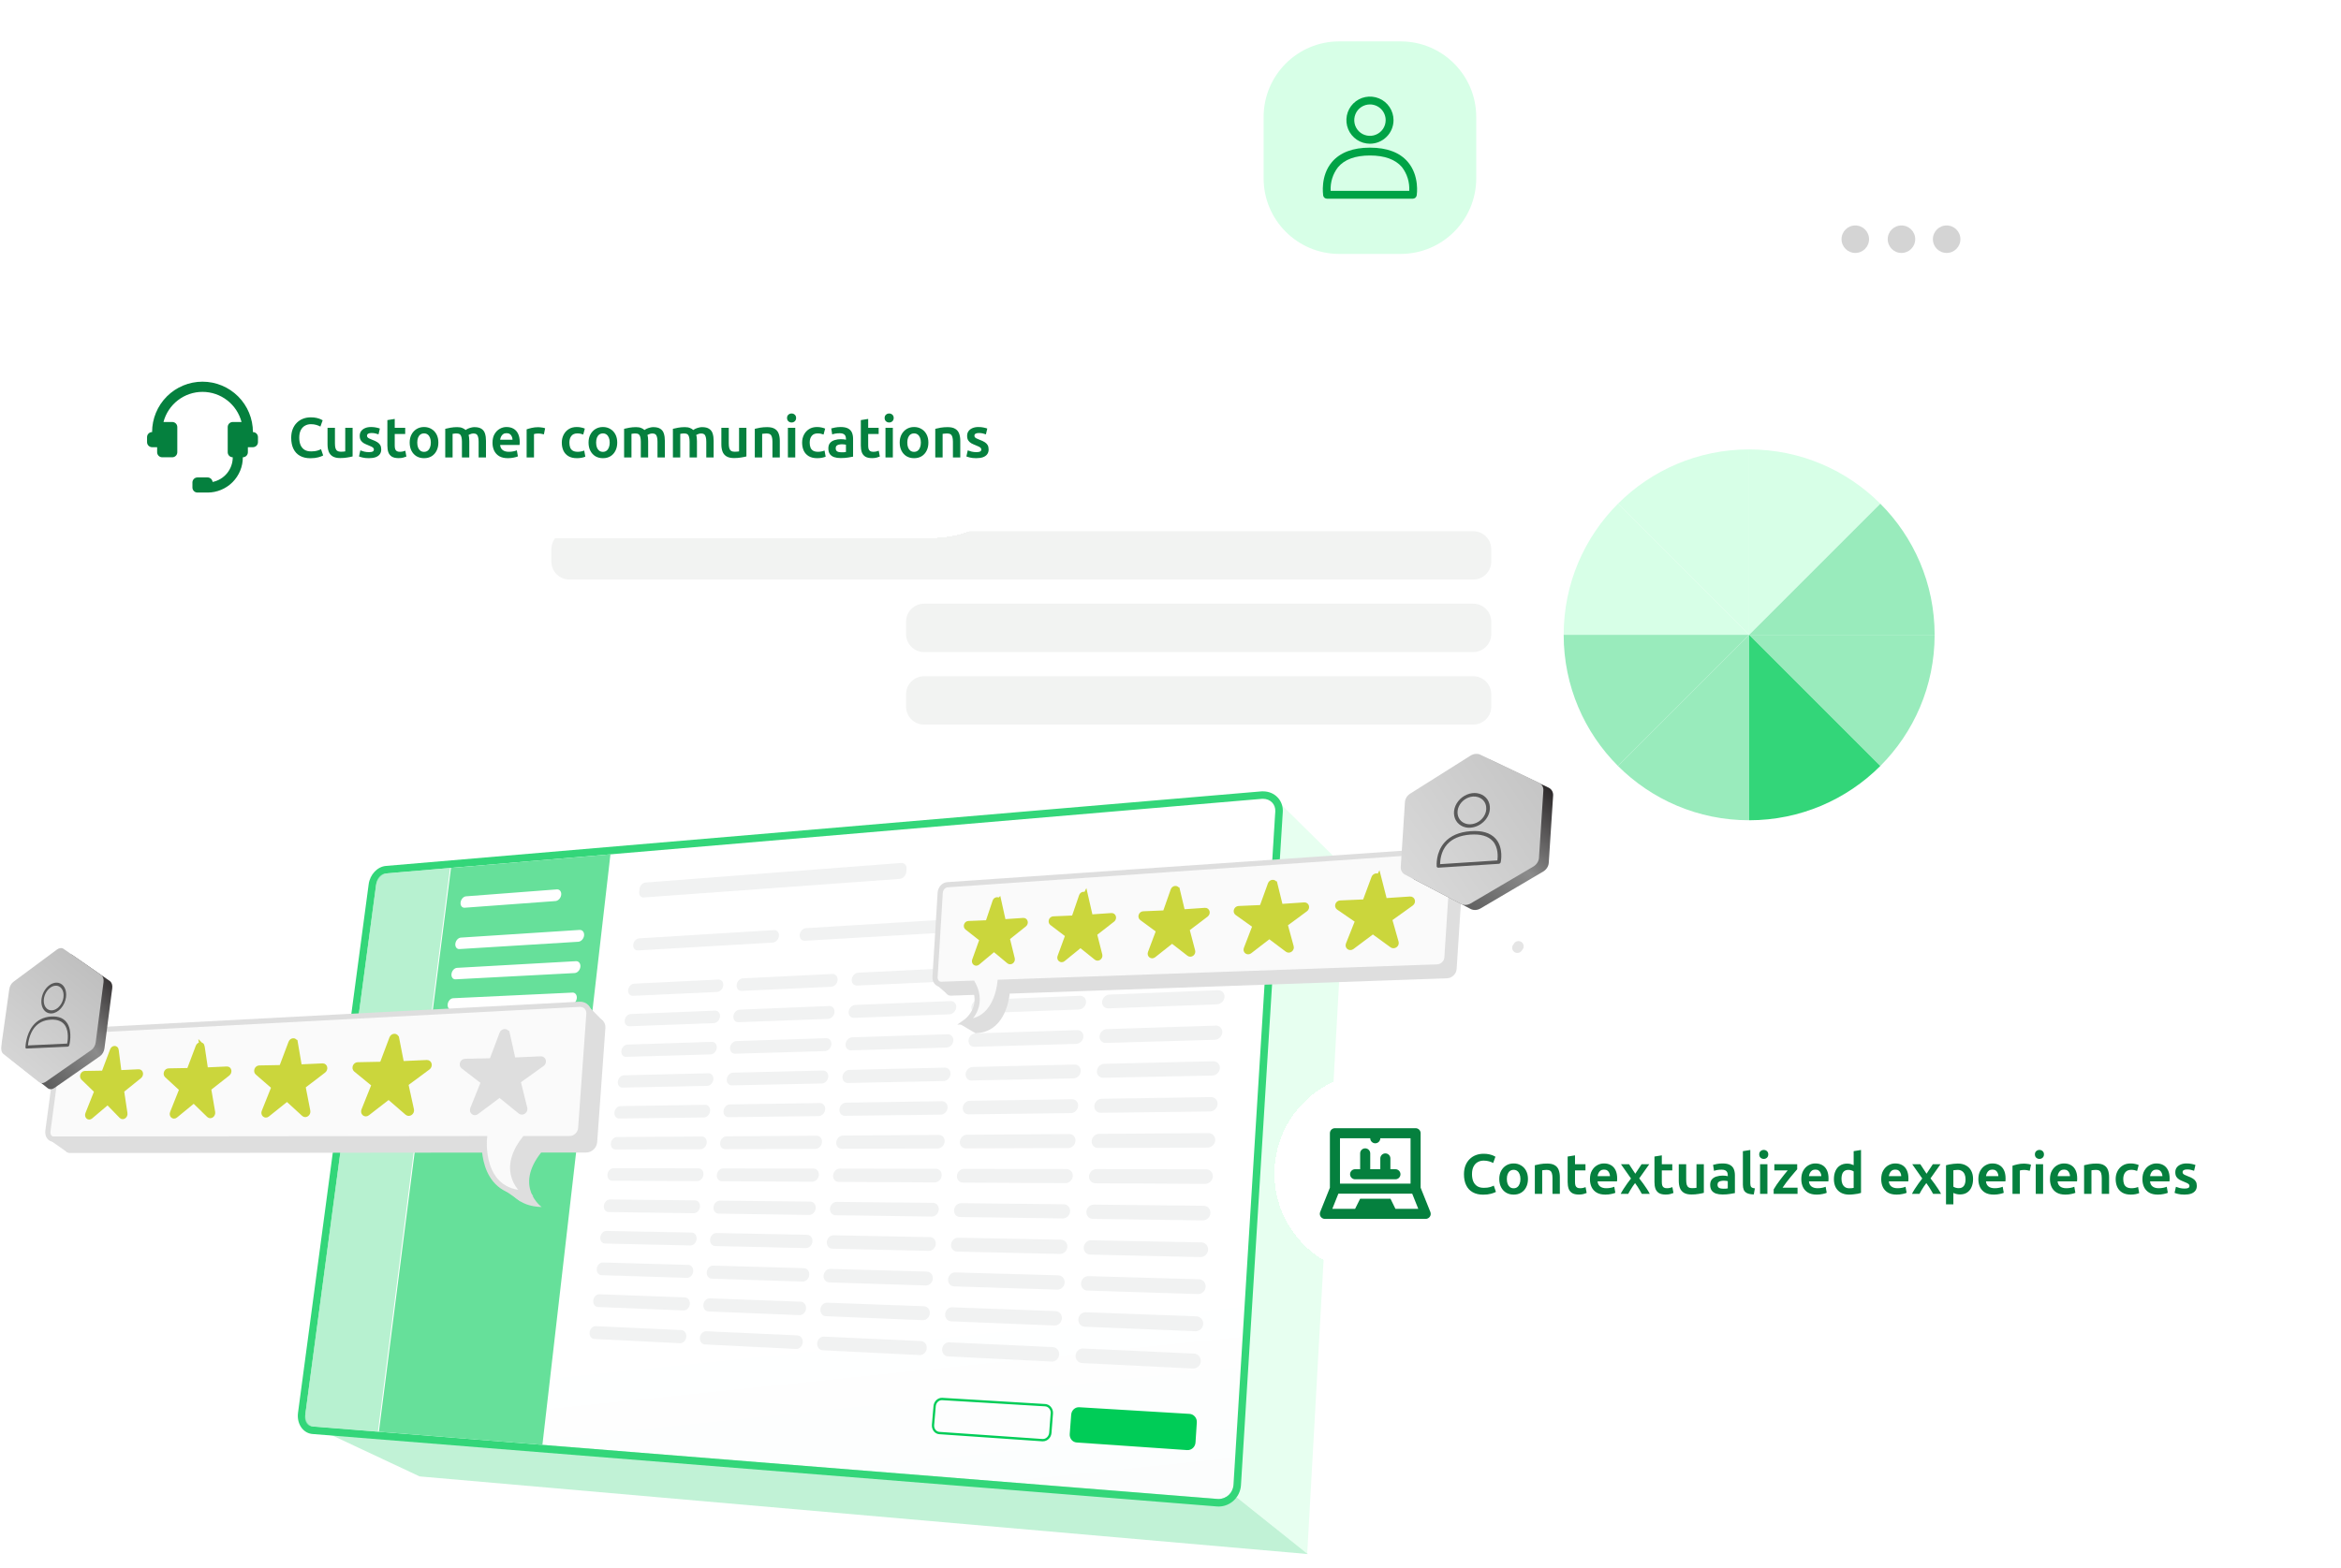 <svg width="518" height="347" viewBox="0 0 518 347" fill="none" xmlns="http://www.w3.org/2000/svg">
<g clip-path="url(#clip0_1547_2078)">
<mask id="mask0_1547_2078" style="mask-type:luminance" maskUnits="userSpaceOnUse" x="0" y="0" width="518" height="347">
<path d="M518 0H0V347H518V0Z" fill="white"/>
</mask>
<g mask="url(#mask0_1547_2078)">
<g filter="url(#filter0_d_1547_2078)">
<path d="M445.894 34.365H77.677C74.253 34.365 71.478 37.14 71.478 40.563V311.254C71.478 314.677 74.253 317.452 77.677 317.452H445.894C449.317 317.452 452.092 314.677 452.092 311.254V40.563C452.092 37.14 449.317 34.365 445.894 34.365Z" fill="white"/>
</g>
<g opacity="0.5">
<path d="M430.74 56.204C432.541 56.204 434.001 54.744 434.001 52.944C434.001 51.143 432.541 49.684 430.74 49.684C428.94 49.684 427.48 51.143 427.48 52.944C427.48 54.744 428.94 56.204 430.74 56.204Z" fill="#AAAAAA" stroke="white" stroke-width="0.435" stroke-miterlimit="10"/>
<path d="M420.742 56.204C422.543 56.204 424.003 54.744 424.003 52.944C424.003 51.143 422.543 49.684 420.742 49.684C418.942 49.684 417.482 51.143 417.482 52.944C417.482 54.744 418.942 56.204 420.742 56.204Z" fill="#AAAAAA" stroke="white" stroke-width="0.435" stroke-miterlimit="10"/>
<path d="M410.527 56.204C412.328 56.204 413.787 54.744 413.787 52.944C413.787 51.143 412.328 49.684 410.527 49.684C408.727 49.684 407.267 51.143 407.267 52.944C407.267 54.744 408.727 56.204 410.527 56.204Z" fill="#AAAAAA" stroke="white" stroke-width="0.435" stroke-miterlimit="10"/>
</g>
<path d="M309.923 9.161H296.334C287.096 9.161 279.607 16.65 279.607 25.888V39.476C279.607 48.714 287.096 56.203 296.334 56.203H309.923C319.161 56.203 326.65 48.714 326.65 39.476V25.888C326.65 16.65 319.161 9.161 309.923 9.161Z" fill="#D7FFE7"/>
<path d="M312.618 43.981H293.648C293.439 43.981 293.239 43.911 293.074 43.781C292.918 43.65 292.805 43.459 292.779 43.25C292.779 43.077 292.109 38.947 294.726 35.861C296.526 33.748 299.351 32.679 303.133 32.679C306.915 32.679 309.74 33.748 311.531 35.861C314.139 38.947 313.505 43.077 313.478 43.25C313.444 43.45 313.339 43.642 313.183 43.772C313.026 43.902 312.826 43.981 312.618 43.981ZM294.439 42.242H311.827C311.94 40.347 311.366 38.477 310.201 36.973C308.749 35.287 306.376 34.417 303.133 34.417C299.89 34.417 297.499 35.287 296.056 37.026C294.909 38.512 294.335 40.364 294.439 42.242Z" fill="#00A346"/>
<path d="M303.133 31.809C302.098 31.809 301.09 31.505 300.238 30.931C299.386 30.357 298.708 29.54 298.316 28.593C297.925 27.636 297.821 26.593 298.021 25.576C298.221 24.567 298.716 23.637 299.447 22.907C300.177 22.177 301.107 21.681 302.116 21.481C303.124 21.281 304.176 21.385 305.132 21.777C306.089 22.168 306.897 22.837 307.471 23.698C308.045 24.559 308.349 25.567 308.349 26.593C308.349 27.975 307.801 29.305 306.819 30.279C305.837 31.262 304.515 31.809 303.133 31.809ZM303.133 23.115C302.446 23.115 301.777 23.315 301.203 23.698C300.629 24.081 300.186 24.619 299.925 25.263C299.664 25.898 299.594 26.602 299.725 27.271C299.855 27.949 300.194 28.567 300.672 29.053C301.151 29.54 301.777 29.87 302.455 30.001C303.133 30.131 303.828 30.07 304.463 29.801C305.098 29.54 305.645 29.088 306.028 28.523C306.41 27.949 306.61 27.28 306.61 26.593C306.61 25.671 306.245 24.785 305.593 24.133C304.941 23.481 304.054 23.115 303.133 23.115Z" fill="#00A346"/>
<path d="M358.015 111.489C350.591 118.914 345.999 129.171 345.999 140.514H387.04L358.015 111.489Z" fill="#D7FFE7"/>
<path d="M387.04 99.474C375.697 99.474 365.439 104.065 358.015 111.489L387.04 140.514V99.474Z" fill="#D7FFE7"/>
<path d="M416.064 111.489C408.64 104.065 398.382 99.474 387.04 99.474V140.514L416.064 111.489Z" fill="#D7FFE7"/>
<path d="M428.08 140.514C428.08 129.171 423.489 118.914 416.064 111.489L387.04 140.514H428.08Z" fill="#99EBBC"/>
<path d="M358.015 169.539C365.439 176.963 375.697 181.555 387.04 181.555V140.514L358.015 169.539Z" fill="#99EBBC"/>
<path d="M387.04 140.514L416.064 169.539C423.489 162.114 428.08 151.857 428.08 140.514H387.04Z" fill="#99EBBC"/>
<path d="M345.999 140.514C345.999 151.857 350.591 162.114 358.015 169.539L387.04 140.514H345.999Z" fill="#99EBBC"/>
<path d="M387.04 181.555C398.382 181.555 408.64 176.963 416.064 169.539L387.04 140.514V181.555Z" fill="#33D679"/>
<path d="M325.986 117.578H125.989C123.786 117.578 122 119.363 122 121.566V124.289C122 126.492 123.786 128.277 125.989 128.277H325.986C328.189 128.277 329.975 126.492 329.975 124.289V121.566C329.975 119.363 328.189 117.578 325.986 117.578Z" fill="#F2F3F2"/>
<path d="M325.986 133.622H204.473C202.27 133.622 200.484 135.408 200.484 137.611V140.333C200.484 142.536 202.27 144.322 204.473 144.322H325.986C328.189 144.322 329.975 142.536 329.975 140.333V137.611C329.975 135.408 328.189 133.622 325.986 133.622Z" fill="#F2F3F2"/>
<path d="M325.986 149.677H204.473C202.27 149.677 200.484 151.463 200.484 153.666V156.388C200.484 158.591 202.27 160.377 204.473 160.377H325.986C328.189 160.377 329.975 158.591 329.975 156.388V153.666C329.975 151.463 328.189 149.677 325.986 149.677Z" fill="#F2F3F2"/>
<path d="M247.821 220.024L246.048 223.526L242.651 225.526L246.197 227.277L248.219 230.629L249.992 227.136L253.389 225.128L249.843 223.385L247.821 220.024Z" stroke="#E4E4E4" stroke-width="2.769" stroke-linecap="round" stroke-linejoin="round"/>
<path d="M220.695 275.621L219.701 277.588L217.796 278.708L219.784 279.687L220.927 281.579L221.913 279.612L223.819 278.484L221.839 277.505L220.695 275.621Z" stroke="#E4E4E4" stroke-width="2.769" stroke-linecap="round" stroke-linejoin="round"/>
<path d="M116.301 261.515L115.307 263.481L113.401 264.602L115.39 265.581L116.533 267.473L117.519 265.506L119.425 264.377L117.444 263.398L116.301 261.515Z" stroke="#E4E4E4" stroke-width="2.769" stroke-linecap="round" stroke-linejoin="round"/>
<g opacity="0.27">
<path d="M16.083 248.155C16.116 248.047 16.157 247.923 16.215 247.765" stroke="#9E9E9E" stroke-width="2.298" stroke-miterlimit="10" stroke-linecap="round"/>
<path d="M335.753 209.777C335.836 209.669 335.91 209.553 335.993 209.445" stroke="#9E9E9E" stroke-width="2.298" stroke-miterlimit="10" stroke-linecap="round"/>
</g>
<path opacity="0.4" d="M69.407 315.792L92.854 326.787L289.388 343.973L273.721 331.451L69.407 315.792Z" fill="#66E09A"/>
<path opacity="0.59" d="M282.197 176.784L297.715 192.118L289.248 343.923L273.721 331.451L282.197 176.784Z" fill="#D7FFE7"/>
<path d="M269.388 331.774L69.274 315.743C68.147 315.651 67.393 314.39 67.584 312.921L83.218 195.927C83.4 194.583 84.436 193.413 85.546 193.322L279.198 176.825C280.954 176.676 282.305 177.929 282.197 179.622L272.942 328.621C272.826 330.505 271.235 331.924 269.396 331.774H269.388Z" fill="url(#paint0_linear_1547_2078)"/>
<path d="M279.471 176.809C281.087 176.809 282.288 178.012 282.188 179.622L272.934 328.621C272.826 330.414 271.376 331.783 269.653 331.783C269.57 331.783 269.479 331.783 269.388 331.775L69.274 315.743C68.147 315.651 67.393 314.39 67.584 312.921L83.218 195.919C83.4 194.575 84.436 193.405 85.546 193.313L279.198 176.817C279.297 176.817 279.388 176.809 279.479 176.809M279.479 175.149C279.338 175.149 279.197 175.149 279.057 175.166L85.405 191.662C83.508 191.82 81.868 193.562 81.578 195.703L65.943 312.706C65.769 313.984 66.093 315.237 66.813 316.141C67.41 316.88 68.238 317.328 69.141 317.402L269.255 333.434C269.388 333.442 269.52 333.451 269.653 333.451C272.254 333.451 274.425 331.376 274.591 328.729L283.846 179.729C283.92 178.51 283.522 177.373 282.719 176.518C281.898 175.639 280.747 175.157 279.479 175.157V175.149Z" fill="#33D679"/>
<path opacity="0.71" d="M83.632 316.888L68.951 315.71C67.99 315.635 67.344 314.556 67.509 313.312L83.243 195.562C83.4 194.417 84.279 193.421 85.223 193.338L99.582 192.119L83.624 316.888H83.632Z" fill="#99EBBC"/>
<path d="M120.021 319.8L83.84 316.904L99.797 192.102L135.075 189.098L120.021 319.8Z" fill="#66E09A"/>
<path d="M142.458 198.641L199.063 194.533C199.8 194.483 200.463 193.803 200.529 193.023L200.595 192.317C200.67 191.537 200.123 190.948 199.386 191.006L142.822 195.338C142.176 195.388 141.588 196.018 141.513 196.749L141.439 197.412C141.356 198.143 141.811 198.699 142.458 198.649V198.641Z" fill="#F1F2F2"/>
<path d="M141.14 210.366L170.959 208.631C171.655 208.59 172.285 207.934 172.359 207.171C172.434 206.408 171.937 205.818 171.241 205.868L141.439 207.694C140.792 207.735 140.204 208.358 140.121 209.096C140.038 209.835 140.494 210.399 141.14 210.357V210.366Z" fill="#F1F2F2"/>
<path d="M176.949 206.905C176.875 207.677 177.38 208.266 178.093 208.225L210.77 206.325C211.532 206.283 212.211 205.594 212.278 204.798C212.344 204.001 211.78 203.387 211.018 203.437L178.366 205.437C177.662 205.478 177.024 206.134 176.949 206.905Z" fill="#F1F2F2"/>
<path d="M140.014 220.415L158.664 219.56C159.343 219.527 159.956 218.888 160.039 218.124C160.122 217.361 159.633 216.78 158.954 216.813L140.312 217.726C139.666 217.759 139.077 218.382 138.994 219.12C138.912 219.859 139.367 220.44 140.014 220.406V220.415Z" fill="#F1F2F2"/>
<path d="M185.334 216.929C185.408 216.149 184.886 215.543 184.166 215.576L164.38 216.547C163.693 216.581 163.071 217.228 162.997 217.991C162.914 218.755 163.411 219.344 164.099 219.319L183.901 218.414C184.621 218.381 185.268 217.717 185.342 216.937L185.334 216.929Z" fill="#F1F2F2"/>
<path d="M212.228 215.66C212.294 214.855 211.731 214.233 210.968 214.266L189.924 215.295C189.195 215.328 188.54 215.992 188.466 216.78C188.391 217.569 188.921 218.174 189.65 218.141L210.703 217.179C211.474 217.145 212.153 216.457 212.219 215.652L212.228 215.66Z" fill="#F1F2F2"/>
<path d="M216.843 216.904L239.279 215.884C240.099 215.842 240.812 215.137 240.878 214.307C240.944 213.477 240.331 212.83 239.511 212.872L217.091 213.967C216.312 214.008 215.633 214.689 215.558 215.502C215.492 216.315 216.064 216.938 216.843 216.904Z" fill="#F1F2F2"/>
<path d="M245.825 215.585L269.786 214.49C270.664 214.448 271.418 213.718 271.476 212.855C271.534 211.992 270.871 211.328 269.993 211.378L246.048 212.548C245.22 212.59 244.499 213.303 244.433 214.133C244.366 214.971 244.988 215.618 245.816 215.577L245.825 215.585Z" fill="#F1F2F2"/>
<path d="M139.26 227.153L157.935 226.456C158.614 226.431 159.227 225.792 159.31 225.029C159.393 224.265 158.904 223.668 158.224 223.693L139.558 224.448C138.912 224.473 138.315 225.095 138.232 225.842C138.149 226.589 138.605 227.17 139.251 227.145L139.26 227.153Z" fill="#F1F2F2"/>
<path d="M184.646 224.04C184.721 223.252 184.199 222.638 183.478 222.671L163.66 223.476C162.972 223.501 162.351 224.148 162.276 224.912C162.193 225.675 162.69 226.281 163.378 226.256L183.213 225.517C183.934 225.493 184.58 224.829 184.654 224.04H184.646Z" fill="#F1F2F2"/>
<path d="M211.59 222.987C211.656 222.174 211.093 221.543 210.322 221.576L189.244 222.431C188.515 222.464 187.861 223.128 187.786 223.916C187.712 224.705 188.242 225.327 188.971 225.294L210.065 224.506C210.836 224.481 211.515 223.792 211.582 222.987H211.59Z" fill="#F1F2F2"/>
<path d="M216.221 224.282L238.708 223.444C239.528 223.41 240.249 222.705 240.307 221.867C240.373 221.029 239.76 220.382 238.94 220.415L216.47 221.328C215.691 221.361 215.003 222.041 214.937 222.863C214.871 223.676 215.443 224.315 216.221 224.29V224.282Z" fill="#F1F2F2"/>
<path d="M269.479 219.17L245.485 220.141C244.656 220.174 243.935 220.879 243.869 221.725C243.803 222.564 244.424 223.227 245.261 223.194L269.272 222.298C270.15 222.265 270.904 221.535 270.962 220.672C271.02 219.809 270.349 219.136 269.479 219.17Z" fill="#F1F2F2"/>
<path d="M138.506 233.924L157.214 233.384C157.893 233.368 158.514 232.729 158.597 231.957C158.68 231.194 158.191 230.588 157.512 230.604L138.82 231.21C138.174 231.235 137.578 231.857 137.495 232.604C137.412 233.351 137.868 233.94 138.514 233.924H138.506Z" fill="#F1F2F2"/>
<path d="M183.967 231.177C184.041 230.389 183.519 229.766 182.79 229.791L162.939 230.43C162.251 230.455 161.63 231.094 161.547 231.866C161.464 232.637 161.961 233.243 162.649 233.227L182.517 232.654C183.238 232.629 183.892 231.974 183.967 231.185V231.177Z" fill="#F1F2F2"/>
<path d="M210.952 230.356C211.026 229.543 210.455 228.904 209.684 228.92L188.565 229.601C187.836 229.626 187.181 230.289 187.107 231.078C187.032 231.874 187.563 232.497 188.292 232.48L209.427 231.866C210.198 231.841 210.877 231.161 210.952 230.347V230.356Z" fill="#F1F2F2"/>
<path d="M215.592 231.7L238.119 231.053C238.94 231.028 239.66 230.323 239.727 229.485C239.793 228.646 239.18 227.983 238.351 228.008L215.84 228.729C215.061 228.754 214.374 229.435 214.307 230.256C214.241 231.078 214.813 231.725 215.592 231.7Z" fill="#F1F2F2"/>
<path d="M268.965 227.011L244.921 227.783C244.093 227.808 243.364 228.513 243.306 229.36C243.24 230.206 243.861 230.87 244.698 230.845L268.766 230.148C269.645 230.123 270.407 229.393 270.465 228.522C270.523 227.65 269.852 226.97 268.974 226.995L268.965 227.011Z" fill="#F1F2F2"/>
<path d="M137.735 240.728L156.468 240.347C157.147 240.33 157.769 239.699 157.852 238.928C157.935 238.156 157.446 237.542 156.766 237.558L138.042 238.007C137.395 238.023 136.799 238.645 136.716 239.392C136.633 240.147 137.089 240.745 137.735 240.728Z" fill="#F1F2F2"/>
<path d="M183.271 238.363C183.345 237.567 182.823 236.936 182.094 236.952L162.21 237.425C161.522 237.442 160.901 238.081 160.818 238.853C160.735 239.624 161.232 240.247 161.92 240.23L181.821 239.824C182.542 239.807 183.196 239.151 183.271 238.355V238.363Z" fill="#F1F2F2"/>
<path d="M210.314 237.758C210.389 236.936 209.817 236.289 209.046 236.305L187.886 236.812C187.157 236.828 186.502 237.492 186.419 238.289C186.345 239.085 186.875 239.724 187.612 239.708L208.789 239.276C209.56 239.26 210.248 238.579 210.314 237.766V237.758Z" fill="#F1F2F2"/>
<path d="M214.954 239.152L237.531 238.687C238.351 238.671 239.072 237.974 239.138 237.119C239.205 236.272 238.583 235.6 237.763 235.625L215.211 236.165C214.432 236.181 213.744 236.862 213.669 237.691C213.603 238.513 214.175 239.168 214.954 239.152Z" fill="#F1F2F2"/>
<path d="M268.443 234.895L244.341 235.467C243.505 235.484 242.784 236.189 242.718 237.044C242.651 237.898 243.281 238.571 244.109 238.554L268.228 238.064C269.106 238.048 269.868 237.318 269.926 236.446C269.984 235.567 269.313 234.878 268.435 234.903L268.443 234.895Z" fill="#F1F2F2"/>
<path d="M136.973 247.566L155.739 247.342C156.418 247.342 157.04 246.695 157.123 245.923C157.205 245.151 156.717 244.529 156.037 244.537L137.288 244.828C136.633 244.836 136.045 245.458 135.954 246.213C135.871 246.969 136.327 247.574 136.981 247.566H136.973Z" fill="#F1F2F2"/>
<path d="M182.583 245.574C182.658 244.778 182.136 244.139 181.407 244.147L161.489 244.454C160.801 244.462 160.172 245.101 160.097 245.881C160.014 246.661 160.511 247.284 161.199 247.275L181.133 247.035C181.862 247.026 182.509 246.371 182.591 245.574H182.583Z" fill="#F1F2F2"/>
<path d="M209.668 245.209C209.742 244.388 209.171 243.724 208.4 243.741L187.206 244.064C186.469 244.072 185.814 244.736 185.74 245.533C185.665 246.338 186.196 246.977 186.933 246.968L208.143 246.72C208.914 246.711 209.601 246.031 209.676 245.209H209.668Z" fill="#F1F2F2"/>
<path d="M214.324 246.645L236.943 246.379C237.771 246.371 238.492 245.674 238.558 244.819C238.625 243.964 238.003 243.284 237.183 243.301L214.581 243.649C213.802 243.657 213.106 244.338 213.04 245.168C212.965 245.997 213.545 246.661 214.332 246.653L214.324 246.645Z" fill="#F1F2F2"/>
<path d="M267.921 242.827L243.77 243.201C242.933 243.217 242.204 243.914 242.146 244.769C242.08 245.624 242.709 246.313 243.546 246.304L267.714 246.014C268.601 246.006 269.363 245.284 269.421 244.396C269.479 243.516 268.808 242.811 267.93 242.827H267.921Z" fill="#F1F2F2"/>
<path d="M136.202 254.428L154.993 254.37C155.681 254.37 156.302 253.731 156.377 252.951C156.46 252.171 155.971 251.549 155.283 251.549L136.501 251.673C135.846 251.673 135.249 252.296 135.167 253.051C135.084 253.806 135.539 254.42 136.194 254.42L136.202 254.428Z" fill="#F1F2F2"/>
<path d="M160.752 251.516C160.064 251.516 159.434 252.155 159.351 252.943C159.268 253.723 159.766 254.354 160.453 254.354L180.421 254.287C181.15 254.287 181.804 253.632 181.879 252.827C181.953 252.022 181.432 251.375 180.702 251.383L160.752 251.516Z" fill="#F1F2F2"/>
<path d="M186.237 254.271L207.489 254.205C208.267 254.205 208.947 253.524 209.021 252.694C209.096 251.865 208.524 251.201 207.745 251.201L186.51 251.342C185.773 251.342 185.118 252.006 185.044 252.811C184.969 253.615 185.5 254.271 186.237 254.263V254.271Z" fill="#F1F2F2"/>
<path d="M236.586 251.01L213.943 251.159C213.156 251.159 212.468 251.84 212.394 252.678C212.319 253.507 212.899 254.18 213.686 254.18L236.355 254.105C237.183 254.105 237.904 253.408 237.97 252.545C238.036 251.69 237.415 251.001 236.595 251.001L236.586 251.01Z" fill="#F1F2F2"/>
<path d="M267.399 250.802L243.198 250.968C242.361 250.968 241.632 251.674 241.566 252.537C241.5 253.4 242.129 254.088 242.966 254.088L267.192 254.005C268.079 254.005 268.841 253.283 268.899 252.396C268.957 251.508 268.286 250.794 267.399 250.802Z" fill="#F1F2F2"/>
<path d="M135.432 261.332L154.256 261.432C154.944 261.432 155.565 260.801 155.648 260.021C155.731 259.241 155.242 258.602 154.554 258.602L135.747 258.569C135.092 258.569 134.496 259.183 134.413 259.946C134.33 260.71 134.786 261.332 135.44 261.332H135.432Z" fill="#F1F2F2"/>
<path d="M180.006 258.652L160.022 258.61C159.326 258.61 158.705 259.241 158.622 260.029C158.539 260.818 159.036 261.457 159.732 261.457L179.733 261.564C180.462 261.564 181.117 260.917 181.191 260.112C181.266 259.307 180.744 258.652 180.015 258.652H180.006Z" fill="#F1F2F2"/>
<path d="M207.099 258.702L185.823 258.661C185.085 258.661 184.431 259.316 184.348 260.121C184.273 260.934 184.804 261.59 185.541 261.598L206.834 261.714C207.613 261.714 208.301 261.042 208.367 260.212C208.441 259.383 207.87 258.702 207.091 258.702H207.099Z" fill="#F1F2F2"/>
<path d="M235.99 258.76L213.297 258.718C212.51 258.718 211.822 259.39 211.747 260.229C211.673 261.067 212.253 261.747 213.04 261.755L235.75 261.88C236.578 261.88 237.307 261.191 237.374 260.328C237.44 259.465 236.818 258.768 235.99 258.768V258.76Z" fill="#F1F2F2"/>
<path d="M266.869 258.818L242.61 258.768C241.773 258.768 241.044 259.465 240.978 260.328C240.911 261.191 241.541 261.896 242.378 261.905L266.654 262.037C267.54 262.037 268.311 261.324 268.369 260.436C268.427 259.548 267.756 258.826 266.869 258.818Z" fill="#F1F2F2"/>
<path d="M153.8 265.689L134.96 265.49C134.305 265.49 133.708 266.096 133.617 266.867C133.534 267.631 133.99 268.261 134.645 268.27L153.494 268.535C154.181 268.543 154.803 267.913 154.886 267.124C154.968 266.336 154.48 265.697 153.792 265.689H153.8Z" fill="#F1F2F2"/>
<path d="M179.302 265.963L159.285 265.755C158.589 265.755 157.959 266.378 157.885 267.174C157.802 267.963 158.299 268.61 158.995 268.626L179.029 268.909C179.758 268.917 180.412 268.27 180.495 267.456C180.57 266.643 180.048 265.979 179.319 265.971L179.302 265.963Z" fill="#F1F2F2"/>
<path d="M206.445 266.245L185.135 266.021C184.398 266.021 183.735 266.668 183.66 267.481C183.586 268.294 184.116 268.966 184.853 268.975L206.18 269.273C206.958 269.282 207.646 268.61 207.721 267.771C207.795 266.933 207.224 266.245 206.445 266.236V266.245Z" fill="#F1F2F2"/>
<path d="M235.393 266.552L212.659 266.311C211.872 266.303 211.176 266.975 211.109 267.821C211.035 268.659 211.615 269.356 212.402 269.365L235.161 269.688C235.99 269.697 236.719 269.008 236.785 268.145C236.852 267.282 236.23 266.568 235.402 266.56L235.393 266.552Z" fill="#F1F2F2"/>
<path d="M266.339 266.884L242.03 266.627C241.193 266.618 240.456 267.315 240.389 268.187C240.323 269.058 240.953 269.771 241.79 269.78L266.123 270.12C267.01 270.137 267.781 269.415 267.839 268.518C267.896 267.622 267.225 266.892 266.339 266.884Z" fill="#F1F2F2"/>
<path d="M153.046 272.817L134.181 272.452C133.526 272.435 132.93 273.049 132.839 273.821C132.756 274.593 133.211 275.232 133.866 275.24L152.748 275.672C153.436 275.688 154.057 275.058 154.14 274.269C154.223 273.481 153.734 272.825 153.046 272.817Z" fill="#F1F2F2"/>
<path d="M178.59 273.306L158.539 272.916C157.843 272.9 157.214 273.539 157.131 274.327C157.048 275.124 157.545 275.779 158.241 275.796L178.308 276.252C179.037 276.269 179.7 275.621 179.774 274.808C179.849 273.995 179.327 273.323 178.59 273.306Z" fill="#F1F2F2"/>
<path d="M205.782 273.829L184.431 273.414C183.693 273.397 183.031 274.053 182.956 274.866C182.881 275.688 183.412 276.36 184.157 276.376L205.525 276.866C206.304 276.882 207 276.219 207.066 275.372C207.141 274.534 206.569 273.837 205.79 273.82L205.782 273.829Z" fill="#F1F2F2"/>
<path d="M234.789 274.393L212.004 273.953C211.217 273.937 210.521 274.609 210.446 275.455C210.372 276.302 210.952 276.999 211.747 277.024L234.548 277.546C235.377 277.563 236.106 276.874 236.172 276.003C236.239 275.132 235.617 274.418 234.789 274.402V274.393Z" fill="#F1F2F2"/>
<path d="M265.809 274.991L241.442 274.518C240.597 274.501 239.867 275.198 239.801 276.07C239.735 276.941 240.365 277.671 241.21 277.688L265.593 278.244C266.488 278.26 267.259 277.547 267.317 276.65C267.375 275.746 266.703 275.007 265.809 274.991Z" fill="#F1F2F2"/>
<path d="M152.292 279.969L133.394 279.438C132.739 279.422 132.134 280.036 132.051 280.807C131.96 281.579 132.424 282.226 133.079 282.243L151.986 282.841C152.673 282.865 153.303 282.235 153.386 281.438C153.469 280.642 152.98 279.986 152.292 279.961V279.969Z" fill="#F1F2F2"/>
<path d="M177.877 280.692L157.794 280.127C157.098 280.111 156.468 280.741 156.385 281.538C156.302 282.335 156.799 282.998 157.495 283.023L177.595 283.662C178.325 283.687 178.987 283.04 179.062 282.218C179.145 281.397 178.606 280.716 177.877 280.7V280.692Z" fill="#F1F2F2"/>
<path d="M205.119 281.455L183.727 280.858C182.989 280.833 182.326 281.488 182.244 282.31C182.169 283.131 182.699 283.82 183.445 283.845L204.854 284.525C205.633 284.55 206.329 283.886 206.403 283.04C206.478 282.194 205.906 281.488 205.119 281.472V281.455Z" fill="#F1F2F2"/>
<path d="M234.184 282.277L211.35 281.638C210.562 281.613 209.858 282.285 209.792 283.14C209.717 283.986 210.297 284.7 211.093 284.725L233.943 285.447C234.78 285.472 235.509 284.783 235.576 283.912C235.642 283.04 235.021 282.31 234.184 282.285V282.277Z" fill="#F1F2F2"/>
<path d="M265.27 283.148L240.853 282.459C240.008 282.434 239.271 283.131 239.205 284.011C239.138 284.89 239.768 285.629 240.613 285.654L265.055 286.426C265.949 286.451 266.72 285.745 266.778 284.832C266.836 283.928 266.165 283.173 265.27 283.148Z" fill="#F1F2F2"/>
<path d="M151.538 287.165L132.615 286.468C131.96 286.443 131.355 287.057 131.273 287.828C131.181 288.608 131.645 289.256 132.3 289.289L151.24 290.052C151.928 290.077 152.557 289.455 152.64 288.658C152.723 287.862 152.234 287.189 151.547 287.165H151.538Z" fill="#F1F2F2"/>
<path d="M177.165 288.119L157.048 287.372C156.352 287.347 155.722 287.978 155.64 288.774C155.557 289.579 156.054 290.251 156.75 290.276L176.883 291.089C177.62 291.123 178.275 290.475 178.358 289.654C178.441 288.832 177.902 288.144 177.173 288.11L177.165 288.119Z" fill="#F1F2F2"/>
<path d="M204.456 289.123L183.022 288.334C182.277 288.309 181.614 288.957 181.539 289.778C181.465 290.608 181.995 291.305 182.741 291.33L204.191 292.201C204.97 292.234 205.666 291.57 205.74 290.716C205.815 289.861 205.235 289.156 204.456 289.123Z" fill="#F1F2F2"/>
<path d="M233.579 290.201L210.703 289.355C209.908 289.322 209.212 289.994 209.137 290.848C209.063 291.703 209.643 292.425 210.438 292.458L233.33 293.388C234.167 293.421 234.896 292.732 234.963 291.852C235.029 290.973 234.407 290.234 233.571 290.201H233.579Z" fill="#F1F2F2"/>
<path d="M264.731 291.355L240.257 290.45C239.412 290.417 238.674 291.106 238.608 291.994C238.542 292.882 239.171 293.62 240.017 293.653L264.508 294.649C265.403 294.682 266.181 293.977 266.239 293.064C266.297 292.151 265.618 291.388 264.723 291.355H264.731Z" fill="#F1F2F2"/>
<path d="M150.776 294.4L131.819 293.529C131.165 293.496 130.56 294.11 130.469 294.89C130.378 295.67 130.842 296.334 131.496 296.367L150.461 297.305C151.149 297.338 151.779 296.716 151.861 295.911C151.944 295.106 151.455 294.434 150.759 294.4H150.776Z" fill="#F1F2F2"/>
<path d="M176.444 295.578L156.286 294.657C155.59 294.624 154.952 295.254 154.869 296.059C154.786 296.864 155.283 297.545 155.979 297.578L176.146 298.574C176.883 298.607 177.546 297.968 177.62 297.138C177.703 296.308 177.165 295.611 176.436 295.578H176.444Z" fill="#F1F2F2"/>
<path d="M203.785 296.831L182.31 295.844C181.564 295.811 180.901 296.458 180.818 297.288C180.736 298.118 181.274 298.823 182.02 298.864L203.503 299.927C204.291 299.968 204.986 299.304 205.061 298.45C205.136 297.595 204.556 296.873 203.777 296.831H203.785Z" fill="#F1F2F2"/>
<path d="M232.966 298.167L210.041 297.113C209.245 297.08 208.549 297.744 208.475 298.599C208.4 299.462 208.988 300.184 209.775 300.225L232.717 301.362C233.554 301.404 234.291 300.715 234.358 299.835C234.424 298.947 233.803 298.201 232.966 298.167Z" fill="#F1F2F2"/>
<path d="M264.185 299.603L239.66 298.474C238.815 298.433 238.07 299.122 238.003 300.01C237.937 300.897 238.567 301.653 239.42 301.694L263.969 302.906C264.864 302.947 265.643 302.242 265.701 301.329C265.759 300.416 265.08 299.636 264.185 299.595V299.603Z" fill="#F1F2F2"/>
<path d="M264.823 314.846L264.533 319.286C264.466 320.281 263.63 321.028 262.668 320.962L238.227 319.277C237.316 319.211 236.636 318.381 236.702 317.418L237.026 313.112C237.1 312.149 237.896 311.419 238.807 311.477L263.199 312.946C264.16 313.004 264.889 313.85 264.823 314.846ZM232.518 311.394C232.866 311.792 233.04 312.323 232.999 312.871L232.668 317.161C232.585 318.215 231.748 319.02 230.762 319.02C230.721 319.02 230.679 319.02 230.638 319.02L207.837 317.443C207.381 317.41 206.967 317.194 206.66 316.838C206.329 316.448 206.163 315.908 206.204 315.369L206.561 311.212C206.652 310.149 207.53 309.344 208.508 309.394L231.267 310.763C231.756 310.797 232.195 311.012 232.518 311.386V311.394ZM232.494 312.83C232.527 312.415 232.402 312.025 232.137 311.726C231.905 311.452 231.582 311.295 231.234 311.278L208.475 309.909C208.475 309.909 208.425 309.909 208.4 309.909C207.721 309.909 207.124 310.498 207.058 311.261L206.702 315.419C206.668 315.825 206.793 316.224 207.033 316.506C207.248 316.755 207.538 316.912 207.862 316.929L230.663 318.506C231.408 318.564 232.088 317.933 232.154 317.12L232.485 312.83H232.494Z" fill="#00CC57"/>
<path d="M101.918 199.727C102.009 199.03 102.548 198.433 103.128 198.391L123.219 196.856C123.832 196.806 124.263 197.346 124.18 198.059C124.098 198.773 123.526 199.387 122.913 199.437L102.813 200.914C102.233 200.955 101.827 200.424 101.918 199.736V199.727ZM128.265 205.826L101.976 207.528C101.396 207.569 100.849 208.158 100.758 208.863C100.667 209.561 101.073 210.1 101.653 210.067L127.958 208.449C128.58 208.407 129.16 207.793 129.243 207.071C129.326 206.349 128.886 205.793 128.265 205.835V205.826ZM126.641 219.701L100.277 220.945C99.689 220.97 99.151 221.568 99.059 222.273C98.968 222.978 99.374 223.526 99.954 223.501L126.335 222.34C126.964 222.315 127.536 221.701 127.627 220.962C127.71 220.232 127.271 219.659 126.649 219.692L126.641 219.701ZM125.821 226.688L99.424 227.708C98.836 227.733 98.289 228.322 98.206 229.028C98.115 229.733 98.521 230.297 99.101 230.272L125.514 229.343C126.144 229.318 126.724 228.704 126.807 227.974C126.89 227.235 126.451 226.663 125.829 226.688H125.821ZM127.453 212.747L101.123 214.224C100.543 214.257 99.996 214.855 99.905 215.552C99.813 216.257 100.219 216.796 100.799 216.763L127.138 215.377C127.768 215.344 128.34 214.73 128.422 214C128.505 213.27 128.066 212.714 127.445 212.747H127.453Z" fill="white"/>
<path d="M321.833 190.749L211.772 198.342C210.952 198.4 210.248 199.196 210.19 200.117L209.046 218.755C208.988 219.684 209.601 220.406 210.413 220.381L217.365 220.141C220.323 225.534 215.832 228.688 215.832 228.688C222.071 228.546 223.222 221.759 223.421 219.925L303.001 217.137L311.137 216.855L320.16 216.539C321.278 216.498 322.239 215.585 322.314 214.498L323.731 192.583C323.797 191.496 322.952 190.674 321.825 190.749H321.833Z" fill="#DEDEDE"/>
<path d="M319.688 188.235L209.626 195.827C208.806 195.885 208.102 196.682 208.044 197.603L206.9 216.241C206.842 217.17 207.456 217.892 208.267 217.867L215.219 217.626C218.177 223.02 213.686 226.173 213.686 226.173C219.925 226.032 221.076 219.244 221.275 217.411L300.855 214.622L308.991 214.34L318.014 214.025C319.133 213.984 320.094 213.071 320.168 211.984L321.585 190.069C321.651 188.982 320.806 188.16 319.679 188.235H319.688Z" fill="#FAFAFA" stroke="#DEDEDE" stroke-width="1.149" stroke-miterlimit="10"/>
<path d="M313.035 178.667L312.115 192.981C312.065 193.72 312.421 194.375 313.051 194.707L325.413 201.188C326.067 201.528 326.896 201.487 327.6 201.072L341.436 192.931C342.166 192.5 342.646 191.761 342.696 190.989L343.665 176.094C343.715 175.323 343.325 174.651 342.646 174.327L329.729 168.17C329.075 167.855 328.238 167.938 327.534 168.377L314.203 176.783C313.523 177.206 313.076 177.928 313.035 178.667Z" fill="url(#paint1_linear_1547_2078)"/>
<path d="M221.002 199.454L221.946 203.719C221.988 203.918 222.145 204.043 222.336 204.026L226.445 203.744C226.868 203.719 227.009 204.308 226.644 204.599L223.123 207.412C222.966 207.545 222.883 207.76 222.932 207.96L223.976 212.217C224.084 212.656 223.603 213.038 223.28 212.781L220.182 210.208C220.041 210.092 219.834 210.101 219.676 210.233L216.279 213.071C215.931 213.362 215.509 213.013 215.666 212.573L217.216 208.242C217.29 208.043 217.24 207.827 217.091 207.719L213.993 205.288C213.678 205.039 213.885 204.441 214.291 204.425L218.293 204.259C218.475 204.259 218.649 204.109 218.715 203.902L220.19 199.512C220.339 199.064 220.902 199.031 220.994 199.462L221.002 199.454Z" fill="#CBD63C" stroke="#CBD63C" stroke-width="1.149" stroke-miterlimit="10"/>
<path d="M240.182 198.259L241.185 202.648C241.234 202.847 241.4 202.98 241.599 202.964L245.949 202.665C246.396 202.632 246.545 203.246 246.164 203.544L242.436 206.449C242.262 206.581 242.187 206.814 242.237 207.013L243.347 211.394C243.463 211.842 242.95 212.241 242.618 211.975L239.329 209.336C239.18 209.212 238.964 209.229 238.799 209.361L235.203 212.291C234.838 212.589 234.391 212.232 234.557 211.776L236.189 207.32C236.263 207.113 236.214 206.897 236.056 206.781L232.767 204.283C232.436 204.026 232.651 203.412 233.082 203.395L237.324 203.212C237.523 203.204 237.705 203.055 237.771 202.847L239.321 198.325C239.478 197.86 240.075 197.827 240.174 198.275L240.182 198.259Z" fill="#CBD63C" stroke="#CBD63C" stroke-width="1.149" stroke-miterlimit="10"/>
<path d="M260.506 196.989L261.583 201.504C261.633 201.711 261.815 201.844 262.022 201.827L266.645 201.512C267.118 201.479 267.275 202.109 266.877 202.416L262.925 205.412C262.743 205.553 262.66 205.785 262.71 205.993L263.895 210.499C264.019 210.963 263.48 211.378 263.116 211.096L259.619 208.383C259.462 208.258 259.23 208.266 259.056 208.408L255.245 211.428C254.855 211.735 254.383 211.37 254.557 210.897L256.281 206.308C256.363 206.092 256.305 205.868 256.14 205.752L252.652 203.188C252.295 202.931 252.527 202.292 252.983 202.275L257.474 202.084C257.681 202.076 257.88 201.927 257.954 201.711L259.595 197.048C259.76 196.566 260.39 196.533 260.498 196.989H260.506Z" fill="#CBD63C" stroke="#CBD63C" stroke-width="1.149" stroke-miterlimit="10"/>
<path d="M282.089 195.645L283.232 200.3C283.282 200.516 283.473 200.649 283.696 200.64L288.61 200.308C289.115 200.275 289.281 200.922 288.85 201.238L284.658 204.333C284.467 204.474 284.376 204.715 284.434 204.93L285.701 209.577C285.834 210.05 285.254 210.482 284.873 210.191L281.153 207.395C280.979 207.27 280.739 207.279 280.548 207.42L276.505 210.54C276.091 210.855 275.585 210.482 275.776 210.001L277.599 205.262C277.681 205.047 277.623 204.814 277.449 204.69L273.738 202.051C273.365 201.785 273.605 201.13 274.086 201.105L278.858 200.898C279.082 200.889 279.289 200.732 279.363 200.508L281.103 195.703C281.277 195.213 281.948 195.172 282.064 195.645H282.089Z" fill="#CBD63C" stroke="#CBD63C" stroke-width="1.149" stroke-miterlimit="10"/>
<path d="M305.056 194.21L306.282 199.006C306.34 199.23 306.539 199.371 306.779 199.354L312.007 199.006C312.546 198.973 312.728 199.637 312.264 199.969L307.798 203.172C307.591 203.321 307.5 203.57 307.558 203.786L308.917 208.582C309.058 209.071 308.444 209.511 308.039 209.221L304.078 206.341C303.896 206.209 303.639 206.225 303.44 206.375L299.14 209.594C298.701 209.918 298.162 209.536 298.361 209.038L300.3 204.151C300.391 203.927 300.325 203.686 300.143 203.562L296.191 200.848C295.793 200.574 296.05 199.894 296.563 199.877L301.642 199.653C301.874 199.645 302.098 199.479 302.181 199.255L304.02 194.293C304.211 193.786 304.923 193.737 305.048 194.226L305.056 194.21Z" fill="#CBD63C" stroke="#CBD63C" stroke-width="1.149" stroke-miterlimit="10"/>
<path d="M310.872 177.547L309.952 191.861C309.903 192.599 310.259 193.255 310.889 193.587L323.25 200.068C323.905 200.408 324.733 200.366 325.438 199.951L339.274 191.811C340.003 191.38 340.484 190.641 340.533 189.869L341.503 174.974C341.552 174.203 341.163 173.531 340.484 173.207L327.567 167.05C326.912 166.734 326.076 166.817 325.371 167.257L312.04 175.663C311.361 176.086 310.914 176.808 310.872 177.547Z" fill="url(#paint2_linear_1547_2078)"/>
<path d="M331.635 191.197L318.262 192.052C318.171 192.052 318.08 192.035 318.014 191.977C317.948 191.919 317.906 191.844 317.898 191.753C317.898 191.628 317.649 188.691 319.646 186.45C320.947 184.99 322.877 184.152 325.396 183.969C327.931 183.778 329.804 184.343 330.956 185.646C332.753 187.67 332.091 190.716 332.066 190.84C332.049 190.931 331.991 191.023 331.917 191.081C331.842 191.147 331.743 191.189 331.643 191.189L331.635 191.197ZM318.644 191.272L331.337 190.442C331.436 189.67 331.569 187.587 330.318 186.177C329.29 185.048 327.625 184.567 325.338 184.733C323.06 184.899 321.353 185.629 320.21 186.89C318.801 188.467 318.668 190.508 318.652 191.263L318.644 191.272Z" fill="#595959"/>
<path d="M325.429 183.207C324.642 183.265 323.896 183.099 323.275 182.725C322.654 182.352 322.19 181.796 321.933 181.124C321.684 180.452 321.651 179.688 321.85 178.941C322.049 178.186 322.471 177.481 323.051 176.9C323.64 176.319 324.369 175.896 325.148 175.68C325.926 175.464 326.722 175.473 327.434 175.705C328.147 175.937 328.735 176.377 329.133 176.966C329.53 177.564 329.721 178.286 329.671 179.049C329.638 179.555 329.506 180.062 329.274 180.543C329.042 181.024 328.718 181.472 328.321 181.854C327.923 182.236 327.467 182.559 326.97 182.783C326.473 183.016 325.951 183.148 325.429 183.19V183.207ZM325.877 176.311C325.247 176.361 324.626 176.593 324.079 176.975C323.54 177.356 323.101 177.863 322.828 178.443C322.554 179.024 322.455 179.638 322.538 180.219C322.621 180.8 322.886 181.323 323.3 181.713C323.714 182.103 324.261 182.352 324.866 182.427C325.471 182.501 326.117 182.385 326.713 182.111C327.31 181.837 327.832 181.406 328.221 180.867C328.602 180.335 328.834 179.721 328.868 179.116C328.917 178.302 328.636 177.547 328.072 177.016C327.509 176.493 326.722 176.236 325.877 176.303V176.311Z" fill="#595959"/>
<path d="M209.295 219.767L207.074 217.842H211.068L209.295 219.767Z" fill="#DEDEDE"/>
<path d="M212.327 226.605L215.84 228.688L217.713 227.65L218.541 224.721L218.16 224.605L214.796 226.074L212.327 226.605Z" fill="#DEDEDE"/>
<path d="M131.886 225.377L18.618 231.36C17.831 231.401 17.085 232.239 16.953 233.227L14.252 253.374C14.119 254.387 14.649 255.208 15.436 255.208L110.833 255.109C110.833 255.109 109.648 266.95 119.856 267.157C119.856 267.157 113.7 262.743 119.74 255.1H129.723C130.966 255.092 132.051 254.055 132.143 252.777L133.957 227.501C134.048 226.265 133.12 225.31 131.886 225.377Z" fill="#DEDEDE"/>
<path d="M14.898 255.051L10.813 252.188H15.105L14.898 255.051Z" fill="#DEDEDE"/>
<path d="M110.874 262.909L115.174 265.921V262.619L110.874 262.909Z" fill="#DEDEDE"/>
<path d="M133.559 226.132L129.972 222.498L129.516 227.153L133.559 226.132Z" fill="#DEDEDE"/>
<path d="M128.24 222.29L14.972 228.273C14.185 228.314 13.44 229.152 13.307 230.14L10.606 250.287C10.473 251.3 11.004 252.121 11.791 252.121L107.187 252.022C107.187 252.022 106.003 263.863 116.21 264.071C116.21 264.071 110.054 259.656 116.094 252.013H126.078C127.32 252.005 128.406 250.968 128.497 249.69L130.311 224.414C130.403 223.178 129.475 222.224 128.24 222.29Z" fill="#FAFAFA" stroke="#DEDEDE" stroke-width="1.149" stroke-miterlimit="10"/>
<path d="M25.694 232.438L26.29 237.085C26.315 237.301 26.464 237.442 26.646 237.434L30.706 237.243C31.129 237.226 31.22 237.873 30.839 238.181L27.16 241.151C26.994 241.284 26.895 241.525 26.928 241.74L27.632 246.445C27.707 246.927 27.201 247.342 26.903 247.043L24.053 244.114C23.921 243.981 23.722 243.981 23.556 244.122L20.002 247.126C19.637 247.433 19.256 247.035 19.447 246.553L21.311 241.865C21.393 241.649 21.369 241.417 21.236 241.284L18.411 238.546C18.129 238.272 18.378 237.625 18.767 237.616L22.678 237.55C22.86 237.55 23.042 237.392 23.125 237.176L24.907 232.455C25.089 231.974 25.636 231.949 25.702 232.422L25.694 232.438Z" fill="#CBD63C" stroke="#CBD63C" stroke-width="1.149" stroke-miterlimit="10"/>
<path d="M44.708 231.625L45.429 236.463C45.462 236.687 45.62 236.836 45.827 236.828L50.226 236.629C50.682 236.604 50.79 237.285 50.384 237.6L46.448 240.695C46.266 240.836 46.175 241.085 46.208 241.309L47.045 246.205C47.127 246.711 46.589 247.134 46.266 246.827L43.134 243.782C42.993 243.641 42.77 243.649 42.596 243.79L38.792 246.91C38.403 247.226 37.981 246.819 38.179 246.321L40.118 241.45C40.209 241.226 40.168 240.985 40.027 240.853L36.928 238.006C36.614 237.716 36.87 237.052 37.301 237.044L41.535 236.969C41.734 236.969 41.924 236.812 42.007 236.579L43.863 231.667C44.054 231.169 44.65 231.136 44.717 231.634L44.708 231.625Z" fill="#CBD63C" stroke="#CBD63C" stroke-width="1.149" stroke-miterlimit="10"/>
<path d="M65.322 230.746L66.183 235.783C66.225 236.015 66.399 236.173 66.614 236.156L71.395 235.94C71.892 235.916 72.025 236.621 71.585 236.953L67.352 240.189C67.161 240.338 67.053 240.596 67.103 240.828L68.097 245.931C68.197 246.454 67.617 246.902 67.261 246.579L63.797 243.409C63.64 243.268 63.4 243.268 63.209 243.417L59.133 246.678C58.718 247.01 58.255 246.579 58.462 246.064L60.492 240.986C60.583 240.753 60.541 240.496 60.384 240.363L56.97 237.401C56.622 237.102 56.896 236.405 57.36 236.397L61.95 236.314C62.165 236.314 62.372 236.148 62.455 235.907L64.386 230.787C64.584 230.265 65.231 230.24 65.314 230.746H65.322Z" fill="#CBD63C" stroke="#CBD63C" stroke-width="1.149" stroke-miterlimit="10"/>
<path d="M87.742 229.783L88.769 235.036C88.819 235.276 89.01 235.442 89.25 235.426L94.461 235.193C95 235.169 95.157 235.907 94.685 236.256L90.128 239.633C89.921 239.791 89.813 240.064 89.863 240.305L91.031 245.632C91.155 246.18 90.526 246.645 90.128 246.305L86.3 242.994C86.126 242.844 85.869 242.844 85.662 243.002L81.271 246.404C80.824 246.753 80.31 246.305 80.525 245.765L82.646 240.463C82.746 240.222 82.688 239.957 82.514 239.807L78.744 236.729C78.363 236.413 78.645 235.691 79.15 235.683L84.154 235.583C84.386 235.583 84.61 235.409 84.701 235.16L86.715 229.816C86.922 229.269 87.626 229.244 87.725 229.775L87.742 229.783Z" fill="#CBD63C" stroke="#CBD63C" stroke-width="1.149" stroke-miterlimit="10"/>
<path d="M112.225 228.738L113.443 234.223C113.501 234.48 113.716 234.646 113.973 234.629L119.673 234.38C120.261 234.356 120.452 235.127 119.938 235.484L115 239.027C114.777 239.193 114.661 239.475 114.727 239.733L116.111 245.309C116.251 245.882 115.572 246.371 115.133 246.014L110.874 242.554C110.684 242.396 110.394 242.405 110.178 242.571L105.431 246.13C104.95 246.496 104.379 246.023 104.602 245.458L106.831 239.915C106.931 239.658 106.873 239.384 106.674 239.235L102.498 236.015C102.075 235.692 102.374 234.928 102.92 234.92L108.389 234.812C108.646 234.812 108.886 234.629 108.977 234.372L111.081 228.788C111.297 228.215 112.067 228.182 112.192 228.738H112.225Z" fill="#DEDEDE" stroke="#DEDEDE" stroke-width="1.149" stroke-miterlimit="10"/>
<path d="M3.986 220.282L2.188 233.044C2.097 233.708 2.279 234.314 2.677 234.629L10.54 240.844C10.954 241.176 11.526 241.16 12.04 240.803L22.106 233.791C22.636 233.426 23.017 232.762 23.109 232.073L24.84 218.722C24.931 218.033 24.716 217.427 24.277 217.12L16.016 211.386C15.602 211.096 15.03 211.146 14.525 211.527L4.922 218.647C4.434 219.012 4.077 219.635 3.986 220.29V220.282Z" fill="url(#paint3_linear_1547_2078)"/>
<path d="M2.056 218.929L0.258 231.692C0.167 232.356 0.349 232.961 0.747 233.277L8.609 239.492C9.024 239.824 9.595 239.807 10.109 239.45L20.176 232.438C20.706 232.073 21.087 231.41 21.178 230.721L22.91 217.369C23.001 216.68 22.785 216.075 22.346 215.768L14.086 210.034C13.672 209.743 13.1 209.793 12.595 210.175L2.992 217.295C2.503 217.66 2.147 218.282 2.056 218.938V218.929Z" fill="url(#paint4_linear_1547_2078)"/>
<path d="M15.014 231.667L5.859 232.082C5.792 232.082 5.734 232.057 5.693 232.007C5.652 231.957 5.627 231.882 5.635 231.799C5.635 231.692 5.718 229.036 7.242 227.078C8.237 225.8 9.604 225.103 11.327 224.995C13.05 224.887 14.285 225.443 14.972 226.638C16.041 228.505 15.362 231.235 15.337 231.343C15.312 231.426 15.271 231.501 15.213 231.559C15.155 231.617 15.088 231.65 15.022 231.65L15.014 231.667ZM6.182 231.393L14.865 230.986C14.997 230.289 15.238 228.422 14.492 227.119C13.879 226.082 12.785 225.601 11.227 225.692C9.678 225.783 8.46 226.389 7.582 227.501C6.505 228.879 6.248 230.712 6.182 231.393Z" fill="#595959"/>
<path d="M11.418 224.315C10.88 224.348 10.391 224.182 9.993 223.834C9.604 223.485 9.33 222.979 9.214 222.373C9.098 221.767 9.14 221.087 9.33 220.423C9.521 219.759 9.86 219.137 10.3 218.639C10.739 218.141 11.261 217.776 11.807 217.61C12.346 217.436 12.885 217.461 13.348 217.685C13.812 217.909 14.177 218.307 14.401 218.846C14.624 219.386 14.699 220.041 14.608 220.713C14.55 221.162 14.417 221.618 14.227 222.041C14.036 222.464 13.779 222.854 13.481 223.195C13.183 223.526 12.851 223.8 12.495 223.991C12.139 224.182 11.774 224.298 11.418 224.315ZM12.247 218.174C11.816 218.207 11.377 218.398 10.987 218.722C10.589 219.046 10.258 219.494 10.026 220C9.794 220.506 9.678 221.054 9.686 221.576C9.695 222.099 9.836 222.572 10.084 222.929C10.333 223.294 10.681 223.526 11.087 223.601C11.493 223.684 11.932 223.601 12.363 223.369C12.785 223.136 13.175 222.763 13.473 222.298C13.771 221.834 13.97 221.294 14.044 220.747C14.144 220.016 14.003 219.344 13.663 218.855C13.324 218.373 12.81 218.124 12.238 218.174H12.247Z" fill="#595959"/>
</g>
<g filter="url(#filter1_d_1547_2078)">
<path d="M22.5 88.31C22.5 75.988 32.488 66 44.81 66H206.387C218.708 66 228.697 75.988 228.697 88.31C228.697 100.631 218.708 110.619 206.387 110.619H44.81C32.488 110.619 22.5 100.631 22.5 88.31Z" fill="white" shape-rendering="crispEdges"/>
<path d="M55.965 87.194C55.965 84.236 54.789 81.398 52.697 79.306C50.605 77.215 47.768 76.039 44.81 76.039C41.851 76.039 39.014 77.215 36.922 79.306C34.83 81.398 33.655 84.236 33.655 87.194C33.359 87.194 33.075 87.312 32.866 87.521C32.657 87.73 32.539 88.014 32.539 88.31V89.425C32.539 89.721 32.657 90.005 32.866 90.214C33.075 90.423 33.359 90.541 33.655 90.541H34.77V91.656C34.77 91.952 34.888 92.236 35.097 92.445C35.306 92.654 35.59 92.772 35.886 92.772H38.117C38.413 92.772 38.696 92.654 38.906 92.445C39.115 92.236 39.232 91.952 39.232 91.656V86.079C39.232 85.783 39.115 85.499 38.906 85.29C38.696 85.081 38.413 84.963 38.117 84.963H36.176C36.675 83.053 37.793 81.363 39.355 80.157C40.918 78.95 42.836 78.296 44.81 78.296C46.784 78.296 48.702 78.95 50.264 80.157C51.826 81.363 52.944 83.053 53.444 84.963H51.503C51.207 84.963 50.923 85.081 50.714 85.29C50.505 85.499 50.387 85.783 50.387 86.079V91.656C50.387 91.952 50.505 92.236 50.714 92.445C50.923 92.654 51.207 92.772 51.503 92.772C51.503 94.057 51.059 95.304 50.246 96.3C49.433 97.296 48.3 97.98 47.041 98.237C47.013 97.961 46.883 97.706 46.677 97.52C46.471 97.334 46.203 97.232 45.925 97.234H43.694C43.398 97.234 43.115 97.351 42.906 97.56C42.696 97.769 42.579 98.053 42.579 98.349V99.465C42.579 99.76 42.696 100.044 42.906 100.253C43.115 100.463 43.398 100.58 43.694 100.58H45.925C47.996 100.58 49.982 99.757 51.447 98.293C52.911 96.829 53.734 94.843 53.734 92.772C54.029 92.772 54.313 92.654 54.522 92.445C54.731 92.236 54.849 91.952 54.849 91.656V90.541H55.965C56.26 90.541 56.544 90.423 56.753 90.214C56.962 90.005 57.08 89.721 57.08 89.425V88.31C57.08 88.014 56.962 87.73 56.753 87.521C56.544 87.312 56.26 87.194 55.965 87.194Z" fill="#05803E"/>
<path d="M68.681 92.985C67.788 92.985 67.024 92.81 66.39 92.459C65.755 92.109 65.271 91.595 64.937 90.919C64.603 90.243 64.436 89.425 64.436 88.465C64.436 87.747 64.545 87.109 64.762 86.549C64.987 85.982 65.296 85.506 65.689 85.122C66.081 84.73 66.54 84.433 67.066 84.233C67.592 84.033 68.159 83.933 68.769 83.933C69.253 83.933 69.674 83.974 70.033 84.058C70.392 84.141 70.684 84.233 70.91 84.333C71.143 84.433 71.306 84.517 71.398 84.584L70.897 85.974C70.647 85.832 70.346 85.71 69.996 85.61C69.645 85.502 69.244 85.448 68.794 85.448C68.318 85.448 67.884 85.556 67.492 85.773C67.108 85.982 66.799 86.307 66.565 86.75C66.331 87.192 66.215 87.756 66.215 88.44C66.215 89.024 66.302 89.546 66.477 90.005C66.661 90.456 66.945 90.815 67.329 91.082C67.721 91.341 68.222 91.47 68.831 91.47C69.407 91.47 69.866 91.416 70.209 91.307C70.551 91.199 70.826 91.09 71.035 90.982L71.511 92.371C71.269 92.513 70.901 92.651 70.409 92.785C69.925 92.918 69.349 92.985 68.681 92.985ZM75.291 92.947C74.573 92.947 74.006 92.818 73.588 92.559C73.18 92.3 72.891 91.946 72.725 91.495C72.558 91.036 72.474 90.506 72.474 89.905V86.249H74.114V89.68C74.114 90.122 74.152 90.481 74.227 90.756C74.311 91.032 74.448 91.232 74.64 91.357C74.832 91.483 75.087 91.545 75.404 91.545C75.596 91.545 75.78 91.537 75.955 91.52C76.138 91.503 76.285 91.487 76.393 91.47V86.249H78.021V92.584C77.72 92.668 77.328 92.747 76.844 92.822C76.368 92.906 75.85 92.947 75.291 92.947ZM81.626 92.972C81.05 92.972 80.575 92.922 80.199 92.822C79.832 92.73 79.577 92.651 79.435 92.584L79.736 91.245C79.994 91.345 80.282 91.437 80.6 91.52C80.925 91.595 81.272 91.633 81.639 91.633C82.006 91.633 82.277 91.591 82.453 91.508C82.636 91.424 82.728 91.266 82.728 91.032C82.728 90.898 82.682 90.785 82.59 90.694C82.507 90.602 82.373 90.51 82.19 90.418C82.014 90.326 81.785 90.226 81.501 90.118C81.134 89.976 80.804 89.826 80.512 89.667C80.228 89.5 80.003 89.287 79.836 89.028C79.677 88.77 79.598 88.436 79.598 88.027C79.598 87.626 79.698 87.284 79.898 87C80.107 86.708 80.395 86.483 80.762 86.324C81.138 86.157 81.585 86.074 82.102 86.074C82.511 86.074 82.891 86.111 83.241 86.186C83.592 86.261 83.863 86.337 84.055 86.412L83.755 87.701C83.571 87.635 83.35 87.568 83.091 87.501C82.841 87.434 82.544 87.401 82.202 87.401C81.893 87.401 81.651 87.451 81.476 87.551C81.301 87.643 81.213 87.793 81.213 88.002C81.213 88.127 81.246 88.236 81.313 88.327C81.38 88.419 81.493 88.507 81.651 88.59C81.81 88.674 82.031 88.77 82.315 88.878C82.824 89.062 83.225 89.25 83.517 89.442C83.809 89.634 84.022 89.855 84.155 90.105C84.289 90.356 84.356 90.669 84.356 91.044C84.356 91.47 84.247 91.825 84.03 92.109C83.822 92.392 83.513 92.609 83.104 92.76C82.695 92.901 82.202 92.972 81.626 92.972ZM88.208 92.96C87.565 92.96 87.06 92.847 86.693 92.622C86.334 92.388 86.079 92.067 85.929 91.658C85.787 91.24 85.716 90.748 85.716 90.18V84.546L87.344 84.283V86.249H89.66V87.614H87.344V90.18C87.344 90.489 87.377 90.748 87.444 90.957C87.519 91.157 87.636 91.307 87.795 91.407C87.962 91.508 88.183 91.558 88.458 91.558C88.684 91.558 88.901 91.537 89.109 91.495C89.326 91.445 89.519 91.386 89.685 91.32L89.923 92.609C89.723 92.693 89.485 92.772 89.21 92.847C88.934 92.922 88.6 92.96 88.208 92.96ZM93.83 92.972C93.204 92.972 92.649 92.831 92.165 92.547C91.689 92.255 91.317 91.85 91.05 91.332C90.783 90.815 90.65 90.21 90.65 89.517C90.65 88.824 90.787 88.223 91.063 87.714C91.338 87.205 91.714 86.804 92.19 86.512C92.674 86.22 93.221 86.074 93.83 86.074C94.448 86.074 94.994 86.22 95.47 86.512C95.954 86.796 96.33 87.196 96.597 87.714C96.864 88.223 96.998 88.824 96.998 89.517C96.998 90.21 96.864 90.815 96.597 91.332C96.338 91.85 95.971 92.255 95.495 92.547C95.028 92.831 94.473 92.972 93.83 92.972ZM93.83 91.57C94.147 91.57 94.414 91.487 94.631 91.32C94.857 91.153 95.028 90.915 95.145 90.606C95.27 90.297 95.332 89.934 95.332 89.517C95.332 89.099 95.27 88.74 95.145 88.44C95.028 88.139 94.857 87.906 94.631 87.739C94.414 87.572 94.147 87.489 93.83 87.489C93.513 87.489 93.242 87.572 93.016 87.739C92.791 87.906 92.62 88.139 92.503 88.44C92.386 88.74 92.328 89.099 92.328 89.517C92.328 89.934 92.386 90.297 92.503 90.606C92.62 90.907 92.791 91.144 93.016 91.32C93.242 91.487 93.513 91.57 93.83 91.57ZM98.52 92.81V86.474C98.829 86.391 99.217 86.307 99.684 86.224C100.16 86.14 100.652 86.099 101.162 86.099C101.621 86.099 101.996 86.161 102.288 86.287C102.589 86.403 102.835 86.554 103.027 86.737C103.186 86.62 103.369 86.516 103.578 86.424C103.787 86.332 104.012 86.257 104.254 86.199C104.496 86.132 104.734 86.099 104.968 86.099C105.661 86.099 106.191 86.228 106.558 86.487C106.933 86.737 107.188 87.088 107.322 87.538C107.464 87.989 107.534 88.515 107.534 89.116V92.81H105.907V89.341C105.907 88.907 105.869 88.557 105.794 88.29C105.727 88.014 105.61 87.814 105.444 87.689C105.277 87.564 105.047 87.501 104.755 87.501C104.63 87.501 104.496 87.518 104.354 87.551C104.221 87.584 104.096 87.63 103.979 87.689C103.862 87.739 103.762 87.789 103.678 87.839C103.745 88.039 103.787 88.252 103.803 88.478C103.828 88.703 103.841 88.941 103.841 89.191V92.81H102.213V89.341C102.213 88.907 102.176 88.557 102.101 88.29C102.034 88.014 101.917 87.814 101.75 87.689C101.583 87.564 101.349 87.501 101.049 87.501C100.932 87.501 100.815 87.505 100.698 87.513C100.59 87.522 100.49 87.534 100.398 87.551C100.306 87.559 100.222 87.572 100.147 87.589V92.81H98.52ZM112.396 92.972C111.612 92.972 110.969 92.826 110.468 92.534C109.967 92.234 109.592 91.825 109.341 91.307C109.099 90.79 108.978 90.21 108.978 89.567C108.978 88.791 109.128 88.148 109.429 87.639C109.729 87.121 110.113 86.733 110.581 86.474C111.048 86.207 111.545 86.074 112.071 86.074C112.672 86.074 113.189 86.199 113.623 86.449C114.066 86.7 114.404 87.071 114.637 87.564C114.88 88.056 115.001 88.674 115.001 89.417C115.001 89.508 114.996 89.613 114.988 89.73C114.98 89.847 114.971 89.951 114.963 90.043H110.668C110.702 90.518 110.881 90.89 111.207 91.157C111.541 91.424 112.004 91.558 112.597 91.558C112.964 91.558 113.302 91.524 113.611 91.457C113.928 91.391 114.178 91.316 114.362 91.232L114.6 92.572C114.416 92.664 114.116 92.751 113.698 92.835C113.289 92.927 112.855 92.972 112.396 92.972ZM110.668 88.891H113.41C113.402 88.632 113.348 88.394 113.248 88.177C113.156 87.952 113.014 87.772 112.822 87.639C112.638 87.505 112.392 87.438 112.083 87.438C111.783 87.438 111.532 87.509 111.332 87.651C111.14 87.785 110.99 87.964 110.881 88.19C110.773 88.407 110.702 88.64 110.668 88.891ZM116.53 92.81V86.587C116.831 86.478 117.198 86.374 117.632 86.274C118.074 86.165 118.571 86.111 119.122 86.111C119.264 86.111 119.431 86.124 119.623 86.149C119.815 86.165 119.998 86.191 120.174 86.224C120.357 86.257 120.508 86.299 120.624 86.349L120.349 87.701C120.199 87.66 120.011 87.618 119.786 87.576C119.569 87.534 119.322 87.513 119.047 87.513C118.88 87.513 118.709 87.526 118.534 87.551C118.367 87.576 118.241 87.605 118.158 87.639V92.81H116.53ZM127.666 92.972C126.89 92.972 126.256 92.822 125.763 92.522C125.271 92.221 124.904 91.812 124.662 91.295C124.428 90.777 124.311 90.189 124.311 89.529C124.311 88.887 124.445 88.306 124.712 87.789C124.979 87.263 125.359 86.846 125.851 86.537C126.343 86.228 126.932 86.074 127.616 86.074C127.967 86.074 128.288 86.107 128.58 86.174C128.881 86.232 129.156 86.316 129.407 86.424L129.056 87.739C128.881 87.672 128.689 87.614 128.48 87.564C128.272 87.513 128.03 87.489 127.754 87.489C127.161 87.489 126.719 87.676 126.427 88.052C126.135 88.419 125.989 88.912 125.989 89.529C125.989 89.947 126.047 90.31 126.164 90.619C126.281 90.919 126.477 91.153 126.752 91.32C127.028 91.478 127.391 91.558 127.842 91.558C128.092 91.558 128.343 91.533 128.593 91.483C128.852 91.432 129.077 91.366 129.269 91.282L129.52 92.634C129.319 92.726 129.056 92.805 128.731 92.872C128.405 92.939 128.05 92.972 127.666 92.972ZM133.409 92.972C132.783 92.972 132.228 92.831 131.744 92.547C131.268 92.255 130.897 91.85 130.63 91.332C130.362 90.815 130.229 90.21 130.229 89.517C130.229 88.824 130.367 88.223 130.642 87.714C130.918 87.205 131.293 86.804 131.769 86.512C132.253 86.22 132.8 86.074 133.409 86.074C134.027 86.074 134.574 86.22 135.049 86.512C135.533 86.796 135.909 87.196 136.176 87.714C136.443 88.223 136.577 88.824 136.577 89.517C136.577 90.21 136.443 90.815 136.176 91.332C135.917 91.85 135.55 92.255 135.074 92.547C134.607 92.831 134.052 92.972 133.409 92.972ZM133.409 91.57C133.726 91.57 133.993 91.487 134.21 91.32C134.436 91.153 134.607 90.915 134.724 90.606C134.849 90.297 134.912 89.934 134.912 89.517C134.912 89.099 134.849 88.74 134.724 88.44C134.607 88.139 134.436 87.906 134.21 87.739C133.993 87.572 133.726 87.489 133.409 87.489C133.092 87.489 132.821 87.572 132.595 87.739C132.37 87.906 132.199 88.139 132.082 88.44C131.965 88.74 131.907 89.099 131.907 89.517C131.907 89.934 131.965 90.297 132.082 90.606C132.199 90.907 132.37 91.144 132.595 91.32C132.821 91.487 133.092 91.57 133.409 91.57ZM138.099 92.81V86.474C138.408 86.391 138.796 86.307 139.263 86.224C139.739 86.14 140.232 86.099 140.741 86.099C141.2 86.099 141.575 86.161 141.868 86.287C142.168 86.403 142.414 86.554 142.606 86.737C142.765 86.62 142.948 86.516 143.157 86.424C143.366 86.332 143.591 86.257 143.833 86.199C144.075 86.132 144.313 86.099 144.547 86.099C145.24 86.099 145.77 86.228 146.137 86.487C146.513 86.737 146.767 87.088 146.901 87.538C147.043 87.989 147.114 88.515 147.114 89.116V92.81H145.486V89.341C145.486 88.907 145.448 88.557 145.373 88.29C145.307 88.014 145.19 87.814 145.023 87.689C144.856 87.564 144.626 87.501 144.334 87.501C144.209 87.501 144.075 87.518 143.933 87.551C143.8 87.584 143.675 87.63 143.558 87.689C143.441 87.739 143.341 87.789 143.257 87.839C143.324 88.039 143.366 88.252 143.383 88.478C143.408 88.703 143.42 88.941 143.42 89.191V92.81H141.792V89.341C141.792 88.907 141.755 88.557 141.68 88.29C141.613 88.014 141.496 87.814 141.329 87.689C141.162 87.564 140.929 87.501 140.628 87.501C140.511 87.501 140.394 87.505 140.277 87.513C140.169 87.522 140.069 87.534 139.977 87.551C139.885 87.559 139.802 87.572 139.727 87.589V92.81H138.099ZM148.895 92.81V86.474C149.204 86.391 149.592 86.307 150.06 86.224C150.536 86.14 151.028 86.099 151.537 86.099C151.996 86.099 152.372 86.161 152.664 86.287C152.965 86.403 153.211 86.554 153.403 86.737C153.561 86.62 153.745 86.516 153.954 86.424C154.162 86.332 154.388 86.257 154.63 86.199C154.872 86.132 155.11 86.099 155.343 86.099C156.036 86.099 156.566 86.228 156.934 86.487C157.309 86.737 157.564 87.088 157.697 87.538C157.839 87.989 157.91 88.515 157.91 89.116V92.81H156.283V89.341C156.283 88.907 156.245 88.557 156.17 88.29C156.103 88.014 155.986 87.814 155.819 87.689C155.652 87.564 155.423 87.501 155.131 87.501C155.005 87.501 154.872 87.518 154.73 87.551C154.596 87.584 154.471 87.63 154.354 87.689C154.238 87.739 154.137 87.789 154.054 87.839C154.121 88.039 154.162 88.252 154.179 88.478C154.204 88.703 154.217 88.941 154.217 89.191V92.81H152.589V89.341C152.589 88.907 152.551 88.557 152.476 88.29C152.41 88.014 152.293 87.814 152.126 87.689C151.959 87.564 151.725 87.501 151.425 87.501C151.308 87.501 151.191 87.505 151.074 87.513C150.965 87.522 150.865 87.534 150.773 87.551C150.682 87.559 150.598 87.572 150.523 87.589V92.81H148.895ZM162.434 92.947C161.716 92.947 161.149 92.818 160.731 92.559C160.322 92.3 160.034 91.946 159.867 91.495C159.7 91.036 159.617 90.506 159.617 89.905V86.249H161.257V89.68C161.257 90.122 161.295 90.481 161.37 90.756C161.453 91.032 161.591 91.232 161.783 91.357C161.975 91.483 162.229 91.545 162.547 91.545C162.739 91.545 162.922 91.537 163.098 91.52C163.281 91.503 163.427 91.487 163.536 91.47V86.249H165.163V92.584C164.863 92.668 164.471 92.747 163.986 92.822C163.511 92.906 162.993 92.947 162.434 92.947ZM167.016 92.81V86.474C167.316 86.391 167.705 86.307 168.18 86.224C168.665 86.14 169.186 86.099 169.745 86.099C170.48 86.099 171.048 86.228 171.448 86.487C171.857 86.737 172.141 87.088 172.3 87.538C172.467 87.989 172.55 88.515 172.55 89.116V92.81H170.922V89.341C170.922 88.899 170.881 88.544 170.797 88.277C170.722 88.002 170.593 87.806 170.409 87.689C170.225 87.564 169.967 87.501 169.633 87.501C169.441 87.501 169.253 87.513 169.069 87.538C168.894 87.555 168.752 87.572 168.644 87.589V92.81H167.016ZM174.34 92.81V86.249H175.968V92.81H174.34ZM175.154 85.072C174.887 85.072 174.653 84.984 174.453 84.809C174.252 84.625 174.152 84.379 174.152 84.07C174.152 83.761 174.252 83.519 174.453 83.344C174.653 83.169 174.887 83.081 175.154 83.081C175.429 83.081 175.663 83.169 175.855 83.344C176.055 83.519 176.156 83.761 176.156 84.07C176.156 84.379 176.055 84.625 175.855 84.809C175.663 84.984 175.429 85.072 175.154 85.072ZM180.842 92.972C180.066 92.972 179.432 92.822 178.939 92.522C178.447 92.221 178.079 91.812 177.837 91.295C177.604 90.777 177.487 90.189 177.487 89.529C177.487 88.887 177.62 88.306 177.887 87.789C178.154 87.263 178.534 86.846 179.027 86.537C179.519 86.228 180.108 86.074 180.792 86.074C181.143 86.074 181.464 86.107 181.756 86.174C182.057 86.232 182.332 86.316 182.583 86.424L182.232 87.739C182.057 87.672 181.865 87.614 181.656 87.564C181.447 87.513 181.205 87.489 180.93 87.489C180.337 87.489 179.895 87.676 179.603 88.052C179.311 88.419 179.164 88.912 179.164 89.529C179.164 89.947 179.223 90.31 179.34 90.619C179.457 90.919 179.653 91.153 179.928 91.32C180.204 91.478 180.567 91.558 181.018 91.558C181.268 91.558 181.518 91.533 181.769 91.483C182.027 91.432 182.253 91.366 182.445 91.282L182.695 92.634C182.495 92.726 182.232 92.805 181.906 92.872C181.581 92.939 181.226 92.972 180.842 92.972ZM186.021 92.947C185.479 92.947 185.003 92.881 184.594 92.747C184.185 92.605 183.864 92.38 183.63 92.071C183.405 91.754 183.292 91.332 183.292 90.806C183.292 90.306 183.417 89.905 183.668 89.604C183.926 89.304 184.269 89.091 184.694 88.966C185.12 88.832 185.575 88.766 186.059 88.766C186.301 88.766 186.522 88.778 186.723 88.803C186.931 88.828 187.086 88.857 187.186 88.891V88.665C187.186 88.432 187.144 88.223 187.061 88.039C186.986 87.856 186.848 87.714 186.647 87.614C186.455 87.505 186.188 87.451 185.846 87.451C185.487 87.451 185.162 87.476 184.87 87.526C184.577 87.576 184.335 87.639 184.143 87.714L183.93 86.387C184.131 86.32 184.419 86.253 184.794 86.186C185.178 86.111 185.587 86.074 186.021 86.074C186.714 86.074 187.261 86.182 187.662 86.399C188.062 86.616 188.346 86.921 188.513 87.313C188.68 87.706 188.763 88.169 188.763 88.703V92.634C188.521 92.684 188.162 92.747 187.687 92.822C187.219 92.906 186.664 92.947 186.021 92.947ZM186.147 91.67C186.364 91.67 186.564 91.666 186.748 91.658C186.931 91.641 187.077 91.62 187.186 91.595V89.993C187.111 89.968 186.99 89.947 186.823 89.93C186.664 89.905 186.497 89.892 186.322 89.892C186.08 89.892 185.85 89.917 185.633 89.968C185.425 90.009 185.253 90.093 185.12 90.218C184.986 90.343 184.92 90.527 184.92 90.769C184.92 91.103 185.028 91.336 185.245 91.47C185.471 91.603 185.771 91.67 186.147 91.67ZM192.97 92.96C192.327 92.96 191.822 92.847 191.455 92.622C191.096 92.388 190.841 92.067 190.691 91.658C190.549 91.24 190.478 90.748 190.478 90.18V84.546L192.106 84.283V86.249H194.422V87.614H192.106V90.18C192.106 90.489 192.139 90.748 192.206 90.957C192.281 91.157 192.398 91.307 192.557 91.407C192.724 91.508 192.945 91.558 193.22 91.558C193.446 91.558 193.663 91.537 193.871 91.495C194.088 91.445 194.28 91.386 194.447 91.32L194.685 92.609C194.485 92.693 194.247 92.772 193.972 92.847C193.696 92.922 193.362 92.96 192.97 92.96ZM195.933 92.81V86.249H197.561V92.81H195.933ZM196.747 85.072C196.48 85.072 196.246 84.984 196.046 84.809C195.845 84.625 195.745 84.379 195.745 84.07C195.745 83.761 195.845 83.519 196.046 83.344C196.246 83.169 196.48 83.081 196.747 83.081C197.022 83.081 197.256 83.169 197.448 83.344C197.648 83.519 197.749 83.761 197.749 84.07C197.749 84.379 197.648 84.625 197.448 84.809C197.256 84.984 197.022 85.072 196.747 85.072ZM202.26 92.972C201.634 92.972 201.079 92.831 200.595 92.547C200.119 92.255 199.748 91.85 199.48 91.332C199.213 90.815 199.08 90.21 199.08 89.517C199.08 88.824 199.218 88.223 199.493 87.714C199.768 87.205 200.144 86.804 200.62 86.512C201.104 86.22 201.651 86.074 202.26 86.074C202.878 86.074 203.424 86.22 203.9 86.512C204.384 86.796 204.76 87.196 205.027 87.714C205.294 88.223 205.428 88.824 205.428 89.517C205.428 90.21 205.294 90.815 205.027 91.332C204.768 91.85 204.401 92.255 203.925 92.547C203.458 92.831 202.903 92.972 202.26 92.972ZM202.26 91.57C202.577 91.57 202.844 91.487 203.061 91.32C203.287 91.153 203.458 90.915 203.575 90.606C203.7 90.297 203.762 89.934 203.762 89.517C203.762 89.099 203.7 88.74 203.575 88.44C203.458 88.139 203.287 87.906 203.061 87.739C202.844 87.572 202.577 87.489 202.26 87.489C201.943 87.489 201.672 87.572 201.446 87.739C201.221 87.906 201.05 88.139 200.933 88.44C200.816 88.74 200.758 89.099 200.758 89.517C200.758 89.934 200.816 90.297 200.933 90.606C201.05 90.907 201.221 91.144 201.446 91.32C201.672 91.487 201.943 91.57 202.26 91.57ZM206.95 92.81V86.474C207.25 86.391 207.638 86.307 208.114 86.224C208.598 86.14 209.12 86.099 209.679 86.099C210.414 86.099 210.981 86.228 211.382 86.487C211.791 86.737 212.075 87.088 212.233 87.538C212.4 87.989 212.484 88.515 212.484 89.116V92.81H210.856V89.341C210.856 88.899 210.814 88.544 210.731 88.277C210.656 88.002 210.526 87.806 210.343 87.689C210.159 87.564 209.9 87.501 209.567 87.501C209.375 87.501 209.187 87.513 209.003 87.538C208.828 87.555 208.686 87.572 208.577 87.589V92.81H206.95ZM216.027 92.972C215.451 92.972 214.975 92.922 214.599 92.822C214.232 92.73 213.977 92.651 213.836 92.584L214.136 91.245C214.395 91.345 214.683 91.437 215 91.52C215.326 91.595 215.672 91.633 216.039 91.633C216.406 91.633 216.678 91.591 216.853 91.508C217.037 91.424 217.128 91.266 217.128 91.032C217.128 90.898 217.083 90.785 216.991 90.694C216.907 90.602 216.774 90.51 216.59 90.418C216.415 90.326 216.185 90.226 215.901 90.118C215.534 89.976 215.204 89.826 214.912 89.667C214.629 89.5 214.403 89.287 214.236 89.028C214.078 88.77 213.998 88.436 213.998 88.027C213.998 87.626 214.099 87.284 214.299 87C214.508 86.708 214.795 86.483 215.163 86.324C215.538 86.157 215.985 86.074 216.502 86.074C216.911 86.074 217.291 86.111 217.642 86.186C217.992 86.261 218.264 86.337 218.456 86.412L218.155 87.701C217.972 87.635 217.75 87.568 217.492 87.501C217.241 87.434 216.945 87.401 216.603 87.401C216.294 87.401 216.052 87.451 215.876 87.551C215.701 87.643 215.613 87.793 215.613 88.002C215.613 88.127 215.647 88.236 215.714 88.327C215.78 88.419 215.893 88.507 216.052 88.59C216.21 88.674 216.432 88.77 216.715 88.878C217.224 89.062 217.625 89.25 217.917 89.442C218.209 89.634 218.422 89.855 218.556 90.105C218.689 90.356 218.756 90.669 218.756 91.044C218.756 91.47 218.648 91.825 218.431 92.109C218.222 92.392 217.913 92.609 217.504 92.76C217.095 92.901 216.603 92.972 216.027 92.972Z" fill="#05803E"/>
</g>
<g filter="url(#filter2_d_1547_2078)">
<path d="M282 251.31C282 238.988 291.988 229 304.31 229H473.887C486.208 229 496.197 238.988 496.197 251.31C496.197 263.631 486.208 273.619 473.887 273.619H304.31C291.988 273.619 282 263.631 282 251.31Z" fill="white" shape-rendering="crispEdges"/>
<path d="M316.502 259.821L314.349 254.444V242.386C314.349 241.772 313.847 241.27 313.234 241.27H295.386C294.772 241.27 294.27 241.772 294.27 242.386V254.444L292.117 259.821C291.984 260.167 292.028 260.557 292.229 260.858C292.441 261.159 292.787 261.349 293.155 261.349H315.465C315.833 261.349 316.178 261.159 316.39 260.858C316.602 260.557 316.636 260.167 316.502 259.821ZM303.194 243.501C303.194 244.115 303.696 244.617 304.31 244.617C304.923 244.617 305.425 244.115 305.425 243.501H312.118V253.541H296.501V243.501H303.194ZM308.772 259.118L307.678 256.887H300.963L299.848 259.118H294.806L296.144 255.772H312.486L313.825 259.118H308.772Z" fill="#05803E"/>
<path d="M299.848 252.581H308.772C309.385 252.581 309.887 252.079 309.887 251.466C309.887 250.852 309.385 250.35 308.772 250.35H307.656V247.963C307.656 247.35 307.154 246.848 306.541 246.848C305.927 246.848 305.425 247.35 305.425 247.963V250.35H303.194V246.848C303.194 246.234 302.692 245.732 302.079 245.732C301.465 245.732 300.963 246.234 300.963 246.848V250.35H299.848C299.234 250.35 298.732 250.852 298.732 251.466C298.732 252.079 299.234 252.581 299.848 252.581Z" fill="#05803E"/>
<path d="M328.181 255.985C327.288 255.985 326.524 255.81 325.89 255.459C325.255 255.109 324.771 254.595 324.437 253.919C324.103 253.243 323.937 252.425 323.937 251.465C323.937 250.747 324.045 250.109 324.262 249.549C324.487 248.982 324.796 248.506 325.189 248.122C325.581 247.73 326.04 247.433 326.566 247.233C327.092 247.033 327.659 246.933 328.269 246.933C328.753 246.933 329.174 246.974 329.533 247.058C329.892 247.141 330.184 247.233 330.41 247.333C330.643 247.433 330.806 247.517 330.898 247.584L330.397 248.973C330.147 248.832 329.846 248.711 329.496 248.61C329.145 248.502 328.744 248.448 328.294 248.448C327.818 248.448 327.384 248.556 326.992 248.773C326.608 248.982 326.299 249.307 326.065 249.75C325.831 250.192 325.714 250.756 325.714 251.44C325.714 252.024 325.802 252.546 325.977 253.005C326.161 253.456 326.445 253.815 326.829 254.082C327.221 254.341 327.722 254.47 328.331 254.47C328.907 254.47 329.366 254.416 329.709 254.307C330.051 254.199 330.326 254.09 330.535 253.982L331.011 255.371C330.769 255.513 330.401 255.651 329.909 255.785C329.425 255.918 328.849 255.985 328.181 255.985ZM334.928 255.972C334.302 255.972 333.747 255.831 333.263 255.547C332.787 255.255 332.416 254.85 332.149 254.332C331.881 253.815 331.748 253.21 331.748 252.517C331.748 251.824 331.886 251.223 332.161 250.714C332.437 250.205 332.812 249.804 333.288 249.512C333.772 249.22 334.319 249.074 334.928 249.074C335.546 249.074 336.093 249.22 336.568 249.512C337.052 249.796 337.428 250.196 337.695 250.714C337.962 251.223 338.096 251.824 338.096 252.517C338.096 253.21 337.962 253.815 337.695 254.332C337.436 254.85 337.069 255.255 336.593 255.547C336.126 255.831 335.571 255.972 334.928 255.972ZM334.928 254.57C335.245 254.57 335.512 254.487 335.729 254.32C335.955 254.153 336.126 253.915 336.243 253.606C336.368 253.297 336.431 252.934 336.431 252.517C336.431 252.099 336.368 251.741 336.243 251.44C336.126 251.14 335.955 250.906 335.729 250.739C335.512 250.572 335.245 250.488 334.928 250.488C334.611 250.488 334.34 250.572 334.114 250.739C333.889 250.906 333.718 251.14 333.601 251.44C333.484 251.741 333.426 252.099 333.426 252.517C333.426 252.934 333.484 253.297 333.601 253.606C333.718 253.907 333.889 254.144 334.114 254.32C334.34 254.487 334.611 254.57 334.928 254.57ZM339.618 255.81V249.474C339.918 249.391 340.306 249.307 340.782 249.224C341.266 249.14 341.788 249.099 342.347 249.099C343.082 249.099 343.649 249.228 344.05 249.487C344.459 249.737 344.743 250.088 344.902 250.539C345.068 250.989 345.152 251.515 345.152 252.116V255.81H343.524V252.341C343.524 251.899 343.483 251.544 343.399 251.277C343.324 251.002 343.195 250.806 343.011 250.689C342.827 250.564 342.569 250.501 342.235 250.501C342.043 250.501 341.855 250.513 341.671 250.539C341.496 250.555 341.354 250.572 341.246 250.589V255.81H339.618ZM349.371 255.96C348.728 255.96 348.223 255.847 347.856 255.622C347.497 255.388 347.242 255.067 347.092 254.658C346.95 254.24 346.879 253.748 346.879 253.18V247.546L348.507 247.283V249.249H350.823V250.614H348.507V253.18C348.507 253.489 348.54 253.748 348.607 253.957C348.682 254.157 348.799 254.307 348.958 254.407C349.125 254.508 349.346 254.558 349.621 254.558C349.847 254.558 350.064 254.537 350.272 254.495C350.489 254.445 350.681 254.387 350.848 254.32L351.086 255.609C350.886 255.693 350.648 255.772 350.373 255.847C350.097 255.922 349.763 255.96 349.371 255.96ZM355.231 255.972C354.446 255.972 353.803 255.826 353.303 255.534C352.802 255.234 352.426 254.825 352.176 254.307C351.934 253.79 351.813 253.21 351.813 252.567C351.813 251.791 351.963 251.148 352.263 250.639C352.564 250.121 352.948 249.733 353.415 249.474C353.883 249.207 354.379 249.074 354.905 249.074C355.506 249.074 356.024 249.199 356.458 249.449C356.9 249.7 357.238 250.071 357.472 250.564C357.714 251.056 357.835 251.674 357.835 252.417C357.835 252.508 357.831 252.613 357.822 252.73C357.814 252.846 357.806 252.951 357.797 253.043H353.503C353.536 253.518 353.716 253.89 354.041 254.157C354.375 254.424 354.838 254.558 355.431 254.558C355.798 254.558 356.136 254.524 356.445 254.457C356.762 254.391 357.013 254.316 357.196 254.232L357.434 255.572C357.251 255.664 356.95 255.751 356.533 255.835C356.124 255.927 355.69 255.972 355.231 255.972ZM353.503 251.891H356.245C356.237 251.632 356.182 251.394 356.082 251.177C355.99 250.952 355.848 250.772 355.656 250.639C355.473 250.505 355.227 250.438 354.918 250.438C354.617 250.438 354.367 250.509 354.166 250.651C353.974 250.785 353.824 250.964 353.716 251.19C353.607 251.407 353.536 251.64 353.503 251.891ZM358.613 255.81C358.772 255.493 358.977 255.138 359.227 254.745C359.477 254.353 359.749 253.952 360.041 253.543C360.333 253.134 360.617 252.755 360.892 252.404L358.676 249.249H360.466L361.844 251.352L363.234 249.249H364.936L362.72 252.379C363.037 252.771 363.338 253.168 363.622 253.569C363.914 253.969 364.181 254.357 364.423 254.733C364.673 255.109 364.882 255.467 365.049 255.81H363.296C363.196 255.618 363.062 255.384 362.895 255.109C362.737 254.825 362.562 254.537 362.37 254.245C362.178 253.944 361.986 253.669 361.794 253.418C361.61 253.652 361.422 253.915 361.23 254.207C361.047 254.491 360.871 254.77 360.704 255.046C360.546 255.321 360.404 255.576 360.279 255.81H358.613ZM368.58 255.96C367.937 255.96 367.432 255.847 367.065 255.622C366.706 255.388 366.451 255.067 366.301 254.658C366.159 254.24 366.088 253.748 366.088 253.18V247.546L367.716 247.283V249.249H370.032V250.614H367.716V253.18C367.716 253.489 367.749 253.748 367.816 253.957C367.891 254.157 368.008 254.307 368.167 254.407C368.333 254.508 368.555 254.558 368.83 254.558C369.055 254.558 369.273 254.537 369.481 254.495C369.698 254.445 369.89 254.387 370.057 254.32L370.295 255.609C370.095 255.693 369.857 255.772 369.581 255.847C369.306 255.922 368.972 255.96 368.58 255.96ZM374.285 255.947C373.567 255.947 372.999 255.818 372.582 255.559C372.173 255.301 371.885 254.946 371.718 254.495C371.551 254.036 371.468 253.506 371.468 252.905V249.249H373.108V252.68C373.108 253.122 373.146 253.481 373.221 253.756C373.304 254.032 373.442 254.232 373.634 254.357C373.826 254.483 374.08 254.545 374.398 254.545C374.59 254.545 374.773 254.537 374.948 254.52C375.132 254.503 375.278 254.487 375.387 254.47V249.249H377.014V255.584C376.714 255.668 376.322 255.747 375.837 255.822C375.362 255.906 374.844 255.947 374.285 255.947ZM381.146 255.947C380.603 255.947 380.127 255.881 379.718 255.747C379.309 255.605 378.988 255.38 378.754 255.071C378.529 254.754 378.416 254.332 378.416 253.806C378.416 253.306 378.541 252.905 378.792 252.604C379.051 252.304 379.393 252.091 379.818 251.966C380.244 251.832 380.699 251.766 381.183 251.766C381.425 251.766 381.646 251.778 381.847 251.803C382.055 251.828 382.21 251.857 382.31 251.891V251.665C382.31 251.432 382.268 251.223 382.185 251.039C382.11 250.856 381.972 250.714 381.772 250.614C381.58 250.505 381.313 250.451 380.97 250.451C380.611 250.451 380.286 250.476 379.994 250.526C379.702 250.576 379.46 250.639 379.268 250.714L379.055 249.387C379.255 249.32 379.543 249.253 379.919 249.186C380.303 249.111 380.712 249.074 381.146 249.074C381.838 249.074 382.385 249.182 382.786 249.399C383.187 249.616 383.47 249.921 383.637 250.313C383.804 250.705 383.888 251.169 383.888 251.703V255.634C383.646 255.684 383.287 255.747 382.811 255.822C382.343 255.906 381.788 255.947 381.146 255.947ZM381.271 254.67C381.488 254.67 381.688 254.666 381.872 254.658C382.055 254.641 382.202 254.62 382.31 254.595V252.993C382.235 252.968 382.114 252.947 381.947 252.93C381.788 252.905 381.621 252.892 381.446 252.892C381.204 252.892 380.975 252.917 380.758 252.968C380.549 253.009 380.378 253.093 380.244 253.218C380.111 253.343 380.044 253.527 380.044 253.769C380.044 254.103 380.152 254.336 380.369 254.47C380.595 254.604 380.895 254.67 381.271 254.67ZM388.069 255.935C387.435 255.918 386.942 255.826 386.592 255.659C386.241 255.493 385.995 255.25 385.853 254.933C385.719 254.616 385.653 254.232 385.653 253.781V246.357L387.293 246.094V253.481C387.293 253.831 387.355 254.094 387.481 254.27C387.606 254.437 387.881 254.541 388.307 254.583L388.069 255.935ZM389.456 255.81V249.249H391.083V255.81H389.456ZM390.269 248.072C390.002 248.072 389.769 247.984 389.568 247.809C389.368 247.625 389.268 247.379 389.268 247.07C389.268 246.761 389.368 246.519 389.568 246.344C389.769 246.169 390.002 246.081 390.269 246.081C390.545 246.081 390.779 246.169 390.971 246.344C391.171 246.519 391.271 246.761 391.271 247.07C391.271 247.379 391.171 247.625 390.971 247.809C390.779 247.984 390.545 248.072 390.269 248.072ZM392.465 255.81V254.821C392.648 254.495 392.869 254.144 393.128 253.769C393.395 253.393 393.671 253.013 393.954 252.629C394.247 252.246 394.53 251.882 394.806 251.54C395.09 251.19 395.344 250.881 395.57 250.614H392.615V249.249H397.673V250.363C397.515 250.547 397.302 250.793 397.035 251.102C396.776 251.402 396.492 251.741 396.183 252.116C395.874 252.492 395.565 252.88 395.257 253.281C394.956 253.681 394.681 254.069 394.43 254.445H397.748V255.81H392.465ZM401.999 255.972C401.215 255.972 400.572 255.826 400.071 255.534C399.57 255.234 399.195 254.825 398.944 254.307C398.702 253.79 398.581 253.21 398.581 252.567C398.581 251.791 398.732 251.148 399.032 250.639C399.333 250.121 399.717 249.733 400.184 249.474C400.651 249.207 401.148 249.074 401.674 249.074C402.275 249.074 402.792 249.199 403.226 249.449C403.669 249.7 404.007 250.071 404.241 250.564C404.483 251.056 404.604 251.674 404.604 252.417C404.604 252.508 404.6 252.613 404.591 252.73C404.583 252.846 404.575 252.951 404.566 253.043H400.272C400.305 253.518 400.484 253.89 400.81 254.157C401.144 254.424 401.607 254.558 402.2 254.558C402.567 254.558 402.905 254.524 403.214 254.457C403.531 254.391 403.782 254.316 403.965 254.232L404.203 255.572C404.019 255.664 403.719 255.751 403.302 255.835C402.893 255.927 402.459 255.972 401.999 255.972ZM400.272 251.891H403.014C403.005 251.632 402.951 251.394 402.851 251.177C402.759 250.952 402.617 250.772 402.425 250.639C402.242 250.505 401.995 250.438 401.686 250.438C401.386 250.438 401.136 250.509 400.935 250.651C400.743 250.785 400.593 250.964 400.484 251.19C400.376 251.407 400.305 251.64 400.272 251.891ZM409.176 255.972C408.475 255.972 407.87 255.835 407.36 255.559C406.86 255.284 406.471 254.892 406.196 254.382C405.929 253.865 405.795 253.255 405.795 252.554C405.795 251.853 405.912 251.244 406.146 250.726C406.38 250.209 406.714 249.812 407.148 249.537C407.59 249.253 408.12 249.111 408.738 249.111C409.03 249.111 409.289 249.145 409.514 249.211C409.748 249.278 409.965 249.357 410.165 249.449V246.357L411.793 246.094V255.597C411.592 255.664 411.346 255.726 411.054 255.785C410.762 255.835 410.453 255.876 410.127 255.91C409.81 255.952 409.493 255.972 409.176 255.972ZM409.188 254.57C409.405 254.57 409.597 254.562 409.764 254.545C409.931 254.52 410.065 254.499 410.165 254.483V250.839C410.04 250.747 409.869 250.668 409.652 250.601C409.443 250.534 409.218 250.501 408.976 250.501C408.717 250.501 408.491 250.547 408.299 250.639C408.116 250.722 407.961 250.852 407.836 251.027C407.711 251.194 407.619 251.402 407.561 251.653C407.502 251.895 407.473 252.175 407.473 252.492C407.473 252.917 407.54 253.285 407.673 253.594C407.807 253.902 408.003 254.144 408.262 254.32C408.521 254.487 408.829 254.57 409.188 254.57ZM419.68 255.972C418.895 255.972 418.253 255.826 417.752 255.534C417.251 255.234 416.875 254.825 416.625 254.307C416.383 253.79 416.262 253.21 416.262 252.567C416.262 251.791 416.412 251.148 416.712 250.639C417.013 250.121 417.397 249.733 417.864 249.474C418.332 249.207 418.828 249.074 419.354 249.074C419.955 249.074 420.473 249.199 420.907 249.449C421.349 249.7 421.687 250.071 421.921 250.564C422.163 251.056 422.284 251.674 422.284 252.417C422.284 252.508 422.28 252.613 422.272 252.73C422.263 252.846 422.255 252.951 422.247 253.043H417.952C417.985 253.518 418.165 253.89 418.49 254.157C418.824 254.424 419.288 254.558 419.88 254.558C420.247 254.558 420.586 254.524 420.894 254.457C421.212 254.391 421.462 254.316 421.646 254.232L421.883 255.572C421.7 255.664 421.399 255.751 420.982 255.835C420.573 255.927 420.139 255.972 419.68 255.972ZM417.952 251.891H420.694C420.686 251.632 420.631 251.394 420.531 251.177C420.439 250.952 420.298 250.772 420.106 250.639C419.922 250.505 419.676 250.438 419.367 250.438C419.066 250.438 418.816 250.509 418.616 250.651C418.424 250.785 418.273 250.964 418.165 251.19C418.056 251.407 417.985 251.64 417.952 251.891ZM423.063 255.81C423.221 255.493 423.426 255.138 423.676 254.745C423.926 254.353 424.198 253.952 424.49 253.543C424.782 253.134 425.066 252.755 425.341 252.404L423.125 249.249H424.916L426.293 251.352L427.683 249.249H429.385L427.169 252.379C427.486 252.771 427.787 253.168 428.071 253.569C428.363 253.969 428.63 254.357 428.872 254.733C429.123 255.109 429.331 255.467 429.498 255.81H427.745C427.645 255.618 427.512 255.384 427.345 255.109C427.186 254.825 427.011 254.537 426.819 254.245C426.627 253.944 426.435 253.669 426.243 253.418C426.059 253.652 425.871 253.915 425.679 254.207C425.496 254.491 425.32 254.77 425.153 255.046C424.995 255.321 424.853 255.576 424.728 255.81H423.063ZM430.6 258.126V249.474C430.809 249.408 431.055 249.349 431.339 249.299C431.622 249.241 431.927 249.195 432.253 249.161C432.578 249.12 432.899 249.099 433.217 249.099C433.918 249.099 434.519 249.241 435.02 249.524C435.529 249.8 435.917 250.196 436.184 250.714C436.451 251.223 436.585 251.828 436.585 252.529C436.585 253.205 436.472 253.798 436.247 254.307C436.03 254.816 435.704 255.217 435.27 255.509C434.844 255.793 434.318 255.935 433.692 255.935C433.4 255.935 433.129 255.902 432.879 255.835C432.637 255.776 432.42 255.697 432.228 255.597V258.126H430.6ZM433.404 254.545C433.672 254.545 433.897 254.503 434.081 254.42C434.273 254.328 434.431 254.199 434.556 254.032C434.682 253.856 434.773 253.648 434.832 253.406C434.89 253.164 434.919 252.884 434.919 252.567C434.919 252.15 434.853 251.786 434.719 251.478C434.586 251.169 434.389 250.931 434.131 250.764C433.88 250.589 433.571 250.501 433.204 250.501C432.987 250.501 432.795 250.513 432.628 250.539C432.461 250.555 432.328 250.572 432.228 250.589V254.22C432.353 254.303 432.52 254.378 432.728 254.445C432.945 254.512 433.171 254.545 433.404 254.545ZM441.175 255.972C440.391 255.972 439.748 255.826 439.247 255.534C438.746 255.234 438.371 254.825 438.12 254.307C437.878 253.79 437.757 253.21 437.757 252.567C437.757 251.791 437.907 251.148 438.208 250.639C438.508 250.121 438.892 249.733 439.36 249.474C439.827 249.207 440.324 249.074 440.85 249.074C441.451 249.074 441.968 249.199 442.402 249.449C442.845 249.7 443.183 250.071 443.416 250.564C443.658 251.056 443.779 251.674 443.779 252.417C443.779 252.508 443.775 252.613 443.767 252.73C443.759 252.846 443.75 252.951 443.742 253.043H439.447C439.481 253.518 439.66 253.89 439.986 254.157C440.32 254.424 440.783 254.558 441.375 254.558C441.743 254.558 442.081 254.524 442.39 254.457C442.707 254.391 442.957 254.316 443.141 254.232L443.379 255.572C443.195 255.664 442.895 255.751 442.477 255.835C442.068 255.927 441.634 255.972 441.175 255.972ZM439.447 251.891H442.189C442.181 251.632 442.127 251.394 442.027 251.177C441.935 250.952 441.793 250.772 441.601 250.639C441.417 250.505 441.171 250.438 440.862 250.438C440.562 250.438 440.311 250.509 440.111 250.651C439.919 250.785 439.769 250.964 439.66 251.19C439.552 251.407 439.481 251.64 439.447 251.891ZM445.309 255.81V249.587C445.61 249.478 445.977 249.374 446.411 249.274C446.853 249.165 447.35 249.111 447.901 249.111C448.043 249.111 448.21 249.124 448.402 249.149C448.594 249.165 448.777 249.19 448.953 249.224C449.136 249.257 449.286 249.299 449.403 249.349L449.128 250.701C448.978 250.66 448.79 250.618 448.564 250.576C448.347 250.534 448.101 250.513 447.826 250.513C447.659 250.513 447.488 250.526 447.312 250.551C447.145 250.576 447.02 250.605 446.937 250.639V255.81H445.309ZM450.457 255.81V249.249H452.084V255.81H450.457ZM451.271 248.072C451.003 248.072 450.77 247.984 450.569 247.809C450.369 247.625 450.269 247.379 450.269 247.07C450.269 246.761 450.369 246.519 450.569 246.344C450.77 246.169 451.003 246.081 451.271 246.081C451.546 246.081 451.78 246.169 451.972 246.344C452.172 246.519 452.272 246.761 452.272 247.07C452.272 247.379 452.172 247.625 451.972 247.809C451.78 247.984 451.546 248.072 451.271 248.072ZM457.021 255.972C456.237 255.972 455.594 255.826 455.093 255.534C454.592 255.234 454.217 254.825 453.966 254.307C453.724 253.79 453.603 253.21 453.603 252.567C453.603 251.791 453.754 251.148 454.054 250.639C454.355 250.121 454.739 249.733 455.206 249.474C455.673 249.207 456.17 249.074 456.696 249.074C457.297 249.074 457.814 249.199 458.248 249.449C458.691 249.7 459.029 250.071 459.263 250.564C459.505 251.056 459.626 251.674 459.626 252.417C459.626 252.508 459.622 252.613 459.613 252.73C459.605 252.846 459.597 252.951 459.588 253.043H455.294C455.327 253.518 455.506 253.89 455.832 254.157C456.166 254.424 456.629 254.558 457.222 254.558C457.589 254.558 457.927 254.524 458.236 254.457C458.553 254.391 458.804 254.316 458.987 254.232L459.225 255.572C459.041 255.664 458.741 255.751 458.324 255.835C457.915 255.927 457.481 255.972 457.021 255.972ZM455.294 251.891H458.036C458.027 251.632 457.973 251.394 457.873 251.177C457.781 250.952 457.639 250.772 457.447 250.639C457.264 250.505 457.017 250.438 456.708 250.438C456.408 250.438 456.158 250.509 455.957 250.651C455.765 250.785 455.615 250.964 455.506 251.19C455.398 251.407 455.327 251.64 455.294 251.891ZM461.155 255.81V249.474C461.456 249.391 461.844 249.307 462.32 249.224C462.804 249.14 463.326 249.099 463.885 249.099C464.619 249.099 465.187 249.228 465.588 249.487C465.997 249.737 466.28 250.088 466.439 250.539C466.606 250.989 466.689 251.515 466.689 252.116V255.81H465.062V252.341C465.062 251.899 465.02 251.544 464.937 251.277C464.861 251.002 464.732 250.806 464.548 250.689C464.365 250.564 464.106 250.501 463.772 250.501C463.58 250.501 463.392 250.513 463.209 250.539C463.033 250.555 462.892 250.572 462.783 250.589V255.81H461.155ZM471.497 255.972C470.721 255.972 470.086 255.822 469.594 255.522C469.101 255.221 468.734 254.812 468.492 254.295C468.258 253.777 468.141 253.189 468.141 252.529C468.141 251.887 468.275 251.306 468.542 250.789C468.809 250.263 469.189 249.846 469.681 249.537C470.174 249.228 470.762 249.074 471.447 249.074C471.797 249.074 472.119 249.107 472.411 249.174C472.711 249.232 472.987 249.316 473.237 249.424L472.887 250.739C472.711 250.672 472.519 250.614 472.311 250.564C472.102 250.513 471.86 250.488 471.585 250.488C470.992 250.488 470.55 250.676 470.257 251.052C469.965 251.419 469.819 251.912 469.819 252.529C469.819 252.947 469.878 253.31 469.994 253.619C470.111 253.919 470.307 254.153 470.583 254.32C470.858 254.478 471.221 254.558 471.672 254.558C471.923 254.558 472.173 254.533 472.423 254.483C472.682 254.432 472.908 254.366 473.1 254.282L473.35 255.634C473.15 255.726 472.887 255.806 472.561 255.872C472.236 255.939 471.881 255.972 471.497 255.972ZM477.477 255.972C476.693 255.972 476.05 255.826 475.549 255.534C475.048 255.234 474.673 254.825 474.422 254.307C474.18 253.79 474.059 253.21 474.059 252.567C474.059 251.791 474.21 251.148 474.51 250.639C474.811 250.121 475.195 249.733 475.662 249.474C476.129 249.207 476.626 249.074 477.152 249.074C477.753 249.074 478.27 249.199 478.704 249.449C479.147 249.7 479.485 250.071 479.719 250.564C479.961 251.056 480.082 251.674 480.082 252.417C480.082 252.508 480.078 252.613 480.069 252.73C480.061 252.846 480.053 252.951 480.044 253.043H475.75C475.783 253.518 475.962 253.89 476.288 254.157C476.622 254.424 477.085 254.558 477.678 254.558C478.045 254.558 478.383 254.524 478.692 254.457C479.009 254.391 479.26 254.316 479.443 254.232L479.681 255.572C479.497 255.664 479.197 255.751 478.78 255.835C478.371 255.927 477.937 255.972 477.477 255.972ZM475.75 251.891H478.492C478.483 251.632 478.429 251.394 478.329 251.177C478.237 250.952 478.095 250.772 477.903 250.639C477.72 250.505 477.473 250.438 477.164 250.438C476.864 250.438 476.614 250.509 476.413 250.651C476.221 250.785 476.071 250.964 475.962 251.19C475.854 251.407 475.783 251.64 475.75 251.891ZM483.364 255.972C482.788 255.972 482.313 255.922 481.937 255.822C481.57 255.73 481.315 255.651 481.173 255.584L481.474 254.245C481.732 254.345 482.02 254.437 482.338 254.52C482.663 254.595 483.01 254.633 483.377 254.633C483.744 254.633 484.015 254.591 484.191 254.508C484.374 254.424 484.466 254.265 484.466 254.032C484.466 253.898 484.42 253.786 484.328 253.694C484.245 253.602 484.111 253.51 483.928 253.418C483.752 253.326 483.523 253.226 483.239 253.118C482.872 252.976 482.542 252.826 482.25 252.667C481.966 252.5 481.741 252.287 481.574 252.028C481.415 251.77 481.336 251.436 481.336 251.027C481.336 250.626 481.436 250.284 481.636 250C481.845 249.708 482.133 249.483 482.5 249.324C482.876 249.157 483.323 249.074 483.84 249.074C484.249 249.074 484.629 249.111 484.979 249.186C485.33 249.261 485.601 249.337 485.793 249.412L485.493 250.701C485.309 250.635 485.088 250.568 484.829 250.501C484.579 250.434 484.282 250.401 483.94 250.401C483.631 250.401 483.389 250.451 483.214 250.551C483.039 250.643 482.951 250.793 482.951 251.002C482.951 251.127 482.984 251.236 483.051 251.327C483.118 251.419 483.231 251.507 483.389 251.59C483.548 251.674 483.769 251.77 484.053 251.878C484.562 252.062 484.963 252.25 485.255 252.442C485.547 252.634 485.76 252.855 485.893 253.105C486.027 253.356 486.094 253.669 486.094 254.044C486.094 254.47 485.985 254.825 485.768 255.109C485.56 255.392 485.251 255.609 484.842 255.76C484.433 255.902 483.94 255.972 483.364 255.972Z" fill="#05803E"/>
</g>
</g>
<defs>
<filter id="filter0_d_1547_2078" x="62.784" y="25.671" width="398.002" height="300.475" filterUnits="userSpaceOnUse" color-interpolation-filters="sRGB">
<feFlood flood-opacity="0" result="BackgroundImageFix"/>
<feColorMatrix in="SourceAlpha" type="matrix" values="0 0 0 0 0 0 0 0 0 0 0 0 0 0 0 0 0 0 127 0" result="hardAlpha"/>
<feOffset/>
<feGaussianBlur stdDeviation="4.347"/>
<feColorMatrix type="matrix" values="0 0 0 0 0.004 0 0 0 0 0.004 0 0 0 0 0.004 0 0 0 0.1 0"/>
<feBlend mode="normal" in2="BackgroundImageFix" result="effect1_dropShadow_1547_2078"/>
<feBlend mode="normal" in="SourceGraphic" in2="effect1_dropShadow_1547_2078" result="shape"/>
</filter>
<filter id="filter1_d_1547_2078" x="4.564" y="56.504" width="242.069" height="80.492" filterUnits="userSpaceOnUse" color-interpolation-filters="sRGB">
<feFlood flood-opacity="0" result="BackgroundImageFix"/>
<feColorMatrix in="SourceAlpha" type="matrix" values="0 0 0 0 0 0 0 0 0 0 0 0 0 0 0 0 0 0 127 0" result="hardAlpha"/>
<feMorphology radius="1.055" operator="dilate" in="SourceAlpha" result="effect1_dropShadow_1547_2078"/>
<feOffset dy="8.441"/>
<feGaussianBlur stdDeviation="8.441"/>
<feComposite in2="hardAlpha" operator="out"/>
<feColorMatrix type="matrix" values="0 0 0 0 0 0 0 0 0 0 0 0 0 0 0 0 0 0 0.14 0"/>
<feBlend mode="normal" in2="BackgroundImageFix" result="effect1_dropShadow_1547_2078"/>
<feBlend mode="normal" in="SourceGraphic" in2="effect1_dropShadow_1547_2078" result="shape"/>
</filter>
<filter id="filter2_d_1547_2078" x="264.064" y="219.504" width="250.069" height="80.492" filterUnits="userSpaceOnUse" color-interpolation-filters="sRGB">
<feFlood flood-opacity="0" result="BackgroundImageFix"/>
<feColorMatrix in="SourceAlpha" type="matrix" values="0 0 0 0 0 0 0 0 0 0 0 0 0 0 0 0 0 0 127 0" result="hardAlpha"/>
<feMorphology radius="1.055" operator="dilate" in="SourceAlpha" result="effect1_dropShadow_1547_2078"/>
<feOffset dy="8.441"/>
<feGaussianBlur stdDeviation="8.441"/>
<feComposite in2="hardAlpha" operator="out"/>
<feColorMatrix type="matrix" values="0 0 0 0 0 0 0 0 0 0 0 0 0 0 0 0 0 0 0.14 0"/>
<feBlend mode="normal" in2="BackgroundImageFix" result="effect1_dropShadow_1547_2078"/>
<feBlend mode="normal" in="SourceGraphic" in2="effect1_dropShadow_1547_2078" result="shape"/>
</filter>
<linearGradient id="paint0_linear_1547_2078" x1="179.659" y1="292.525" x2="192.374" y2="414.734" gradientUnits="userSpaceOnUse">
<stop stop-color="white"/>
<stop offset="0.43" stop-color="#FBFDFD"/>
<stop offset="0.83" stop-color="#F0FAFA"/>
<stop offset="1" stop-color="#E9F8F8"/>
</linearGradient>
<linearGradient id="paint1_linear_1547_2078" x1="316.705" y1="197.188" x2="340.989" y2="170.365" gradientUnits="userSpaceOnUse">
<stop stop-color="#595959"/>
<stop offset="0.48" stop-color="#8B8B8B"/>
<stop offset="1" stop-color="#231F20"/>
</linearGradient>
<linearGradient id="paint2_linear_1547_2078" x1="302.902" y1="199.263" x2="353.649" y2="164.749" gradientUnits="userSpaceOnUse">
<stop stop-color="#DEDEDE"/>
<stop offset="1" stop-color="#BDBDBD"/>
</linearGradient>
<linearGradient id="paint3_linear_1547_2078" x1="3.854" y1="234.123" x2="26.89" y2="215.33" gradientUnits="userSpaceOnUse">
<stop stop-color="#595959"/>
<stop offset="0.48" stop-color="#8B8B8B"/>
<stop offset="1" stop-color="#231F20"/>
</linearGradient>
<linearGradient id="paint4_linear_1547_2078" x1="-4.324" y1="243.682" x2="22.452" y2="212.124" gradientUnits="userSpaceOnUse">
<stop stop-color="#DEDEDE"/>
<stop offset="1" stop-color="#BDBDBD"/>
</linearGradient>
<clipPath id="clip0_1547_2078">
<rect width="518" height="347" fill="white"/>
</clipPath>
</defs>
</svg>
